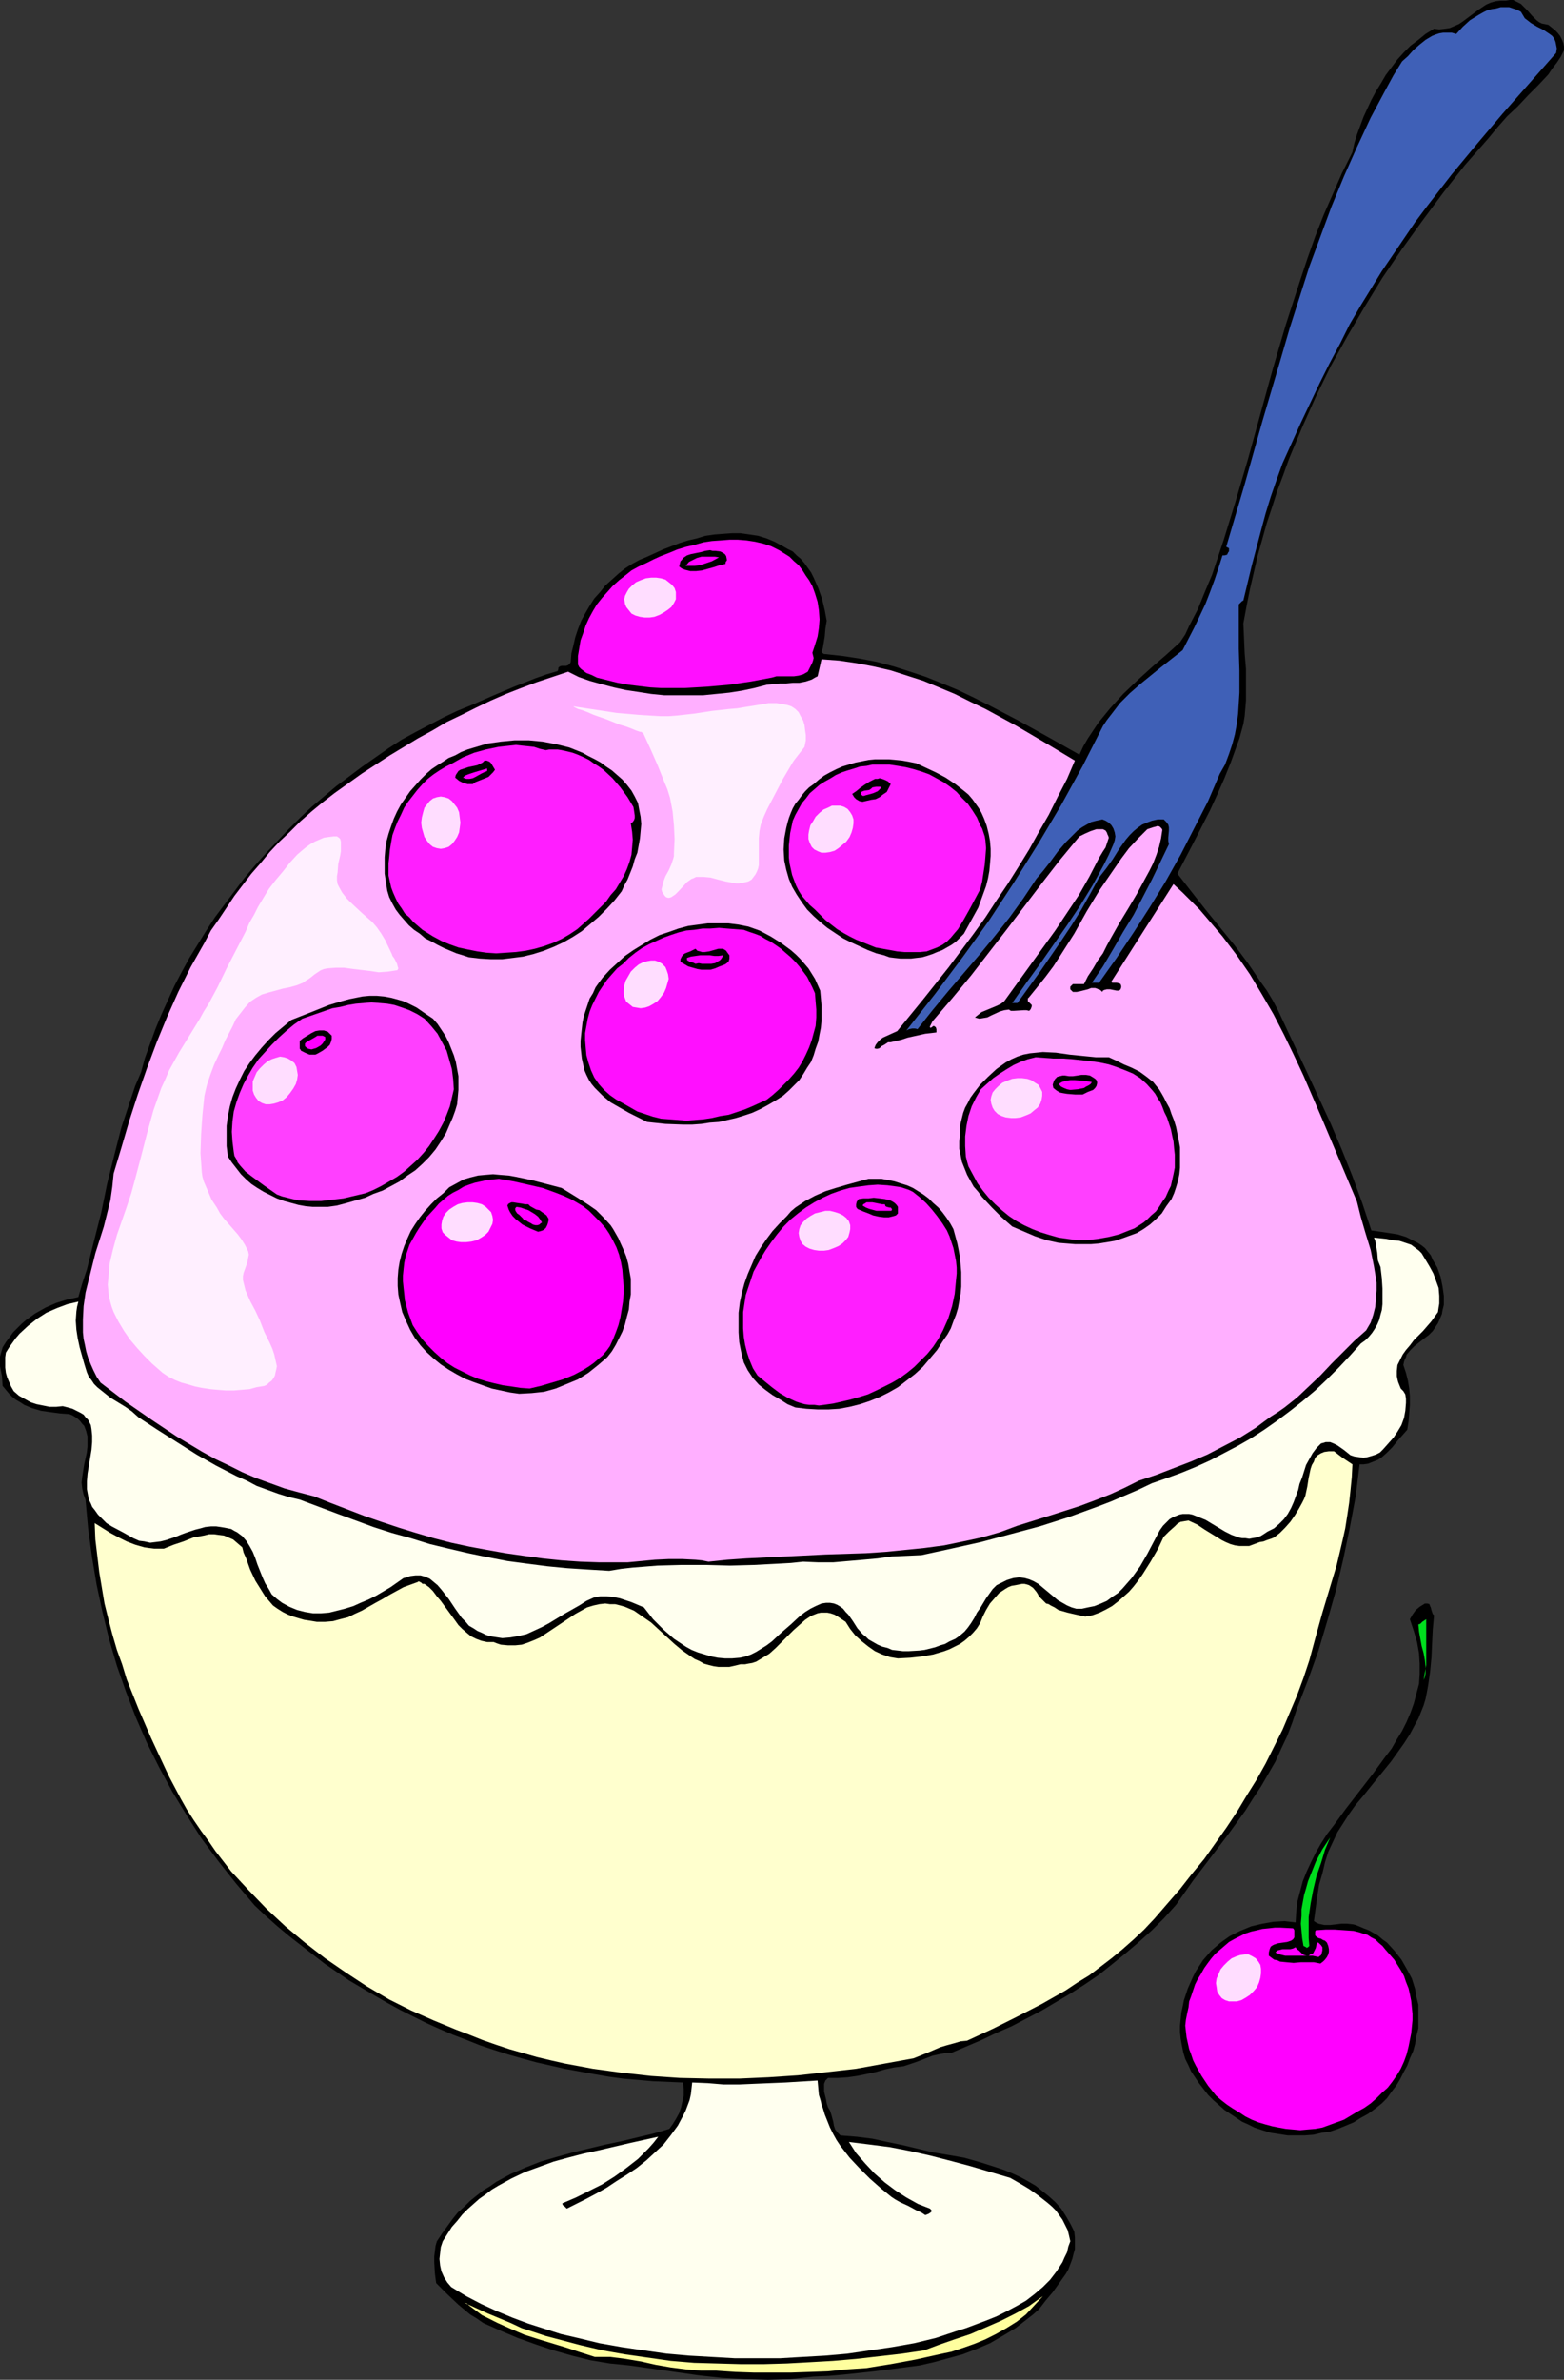 <?xml version="1.0" encoding="UTF-8" standalone="no"?>
<svg
   version="1.0"
   width="102.396mm"
   height="155.711mm"
   id="svg54"
   sodipodi:docname="Dessert 10.wmf"
   xmlns:inkscape="http://www.inkscape.org/namespaces/inkscape"
   xmlns:sodipodi="http://sodipodi.sourceforge.net/DTD/sodipodi-0.dtd"
   xmlns="http://www.w3.org/2000/svg"
   xmlns:svg="http://www.w3.org/2000/svg">
  <rect width="100%" height="100%" fill="#333333" stroke="none"/>
  <sodipodi:namedview
     id="namedview54"
     pagecolor="#ffffff"
     bordercolor="#000000"
     borderopacity="0.25"
     inkscape:showpageshadow="2"
     inkscape:pageopacity="0.0"
     inkscape:pagecheckerboard="0"
     inkscape:deskcolor="#d1d1d1"
     inkscape:document-units="mm" />
  <defs
     id="defs1">
    <pattern
       id="WMFhbasepattern"
       patternUnits="userSpaceOnUse"
       width="6"
       height="6"
       x="0"
       y="0" />
  </defs>
  <path
     style="fill:#000000;fill-opacity:1;fill-rule:evenodd;stroke:none"
     d="m 383.129,6.14 1.616,1.293 0.646,0.646 0.646,0.808 0.485,0.97 0.323,0.808 0.162,0.808 v 0.97 l -0.808,1.616 -0.97,1.454 -1.131,1.454 -0.97,1.454 -2.424,2.585 -2.585,2.585 -2.585,2.747 -2.585,2.424 -2.424,2.747 -2.262,2.747 -5.817,6.625 -5.332,6.787 -5.171,6.948 -5.009,6.948 -4.848,7.11 -4.363,7.11 -4.363,7.433 -4.04,7.272 -3.717,7.595 -3.393,7.595 -3.232,7.756 -1.454,4.04 -1.454,3.878 -1.293,4.04 -1.293,3.878 -1.131,4.04 -1.131,4.04 -0.97,4.201 -0.97,4.201 -0.808,4.04 -0.808,4.363 0.162,3.717 0.162,3.717 0.323,3.878 v 3.878 3.878 l -0.162,1.939 -0.162,1.939 -0.323,1.939 -0.485,1.778 -0.485,1.778 -0.646,1.778 -1.454,4.04 -1.616,4.04 -1.777,4.04 -1.777,3.878 -4.04,7.918 -4.04,7.756 3.393,4.363 3.555,4.525 7.11,8.726 3.393,4.525 3.07,4.525 1.616,2.262 1.454,2.424 1.293,2.424 1.131,2.424 5.979,12.766 5.979,12.927 2.747,6.464 2.585,6.464 2.424,6.625 2.262,6.787 2.262,0.323 2.101,0.323 2.101,0.323 2.101,0.646 1.939,0.97 0.97,0.485 0.97,0.646 0.808,0.646 0.646,0.808 0.808,0.97 0.485,1.131 1.131,1.939 0.808,2.262 0.485,2.424 0.323,2.262 v 1.131 1.131 l -0.323,1.293 -0.162,0.97 -0.485,1.131 -0.485,1.131 -0.646,0.97 -0.646,0.97 -0.97,0.97 -1.293,0.97 -2.262,1.778 -0.97,0.97 -0.97,1.131 -0.162,0.646 -0.323,0.646 -0.162,0.485 -0.162,0.808 0.646,1.939 0.485,1.939 0.323,1.939 0.162,1.939 v 2.101 l -0.162,1.939 -0.162,2.101 -0.323,2.101 -2.424,2.747 -1.293,1.616 -1.293,1.293 -1.454,1.293 -0.808,0.485 -0.808,0.323 -0.808,0.323 -0.808,0.323 -1.131,0.162 h -0.97 l -0.97,7.918 -1.454,7.756 -1.616,7.756 -1.777,7.595 -2.101,7.433 -2.262,7.595 -2.585,7.272 -2.747,7.11 -1.131,3.393 -1.293,3.393 -1.454,3.07 -1.454,3.232 -1.777,3.07 -1.777,3.07 -1.939,2.909 -1.939,3.07 -4.201,5.817 -8.726,11.473 -4.201,5.979 -2.909,3.232 -3.07,3.07 -3.232,2.909 -3.232,2.747 -3.393,2.747 -3.232,2.585 -3.555,2.424 -3.555,2.262 -3.555,2.101 -3.555,2.101 -3.717,1.939 -3.717,1.939 -3.717,1.616 -3.717,1.778 -7.595,3.232 h -1.454 l -1.616,0.323 -1.454,0.323 -2.909,1.131 -1.293,0.485 -1.454,0.485 -1.454,0.485 -2.424,0.323 -2.262,0.485 -2.262,0.646 -2.262,0.485 -2.424,0.485 -2.262,0.323 -2.424,0.162 h -2.424 l -0.323,0.323 -0.323,0.323 -0.323,0.808 v 0.97 0.97 l 0.485,1.939 0.162,0.97 0.323,0.97 0.485,0.808 0.323,0.97 0.485,1.778 0.162,0.97 0.323,0.97 0.646,0.808 0.646,0.646 4.04,0.323 3.878,0.485 3.717,0.808 3.878,0.808 7.433,1.778 3.878,0.646 3.717,0.646 4.04,1.131 4.04,1.293 1.939,0.646 1.939,0.808 2.101,0.97 1.777,0.97 1.939,1.131 1.616,1.293 1.616,1.293 1.616,1.454 1.454,1.616 1.131,1.778 1.131,1.939 0.97,1.939 0.162,1.454 v 1.454 1.454 l -0.323,1.131 -0.323,1.293 -0.485,1.293 -0.485,1.293 -0.646,1.131 -1.616,2.262 -1.616,2.262 -1.777,2.101 -1.616,2.101 -1.454,1.293 -1.454,1.131 -2.909,2.262 -3.232,1.939 -3.07,1.778 -3.393,1.454 -3.393,1.293 -3.555,0.97 -3.555,0.97 -3.555,0.808 -3.717,0.485 -3.717,0.485 -3.717,0.485 -7.595,0.808 -3.717,0.323 -3.717,0.162 -2.909,0.323 -2.747,0.323 -5.656,0.162 -5.817,-0.162 -5.656,-0.323 -5.817,-0.646 -5.656,-0.808 -11.311,-1.616 -4.848,-0.485 -4.848,-0.808 -4.524,-1.131 -4.525,-1.293 -4.363,-1.454 -4.525,-1.616 -4.201,-1.778 -4.363,-1.939 -1.616,-1.131 -1.616,-0.97 -2.909,-2.424 -2.747,-2.585 -2.747,-2.747 -0.162,-1.131 -0.162,-1.293 -0.162,-2.747 v -1.454 l 0.162,-1.293 0.162,-1.293 0.323,-1.131 1.293,-1.939 1.293,-1.778 1.293,-1.778 1.293,-1.616 1.616,-1.454 1.454,-1.454 1.616,-1.293 1.616,-1.293 1.616,-0.97 1.616,-1.131 3.555,-1.939 3.717,-1.616 3.717,-1.454 3.878,-1.131 4.04,-1.131 8.079,-1.939 3.878,-0.808 4.04,-0.97 4.04,-0.97 3.878,-1.131 0.808,-1.131 0.808,-1.293 0.808,-1.454 0.485,-1.454 0.323,-1.454 0.323,-1.454 v -1.616 l -0.162,-1.616 -3.717,-0.162 -3.717,-0.162 -7.433,-0.646 -3.555,-0.485 -3.717,-0.646 -3.555,-0.646 -3.555,-0.646 -3.555,-0.808 -3.555,-0.808 -3.555,-0.97 -3.393,-0.97 -3.555,-1.131 -3.393,-1.131 -3.232,-1.293 -3.393,-1.293 -3.393,-1.454 -3.232,-1.454 -3.232,-1.616 -3.232,-1.616 -3.232,-1.778 -3.07,-1.778 -6.302,-3.717 -3.07,-2.101 -3.07,-2.101 -2.909,-2.262 -2.909,-2.262 -2.909,-2.262 -2.909,-2.424 -2.909,-2.585 -2.747,-2.585 -4.525,-5.333 -4.363,-5.494 -4.201,-5.656 -3.717,-5.817 -3.555,-5.817 -3.232,-5.979 -3.07,-6.14 -2.747,-6.302 -2.424,-6.302 -2.262,-6.464 -1.939,-6.625 -1.616,-6.625 -1.454,-6.787 -1.131,-6.787 -0.97,-7.11 -0.646,-7.11 -0.485,-1.293 -0.323,-1.454 -0.162,-1.454 0.162,-1.454 0.485,-3.07 0.646,-2.909 0.162,-1.454 v -1.454 -1.131 l -0.323,-1.293 -0.485,-1.293 -0.485,-0.485 -0.485,-0.646 -0.485,-0.485 -0.646,-0.485 -0.808,-0.485 -0.808,-0.323 -2.262,-0.162 -2.424,-0.323 -2.262,-0.323 L 7.918,348.229 5.979,347.421 5.009,346.775 3.878,346.128 3.07,345.482 2.262,344.674 1.454,343.704 0.646,342.735 0.485,340.311 0,337.887 v -1.293 -1.131 l 0.323,-1.131 0.323,-1.131 0.808,-1.293 0.97,-1.293 0.808,-1.131 1.131,-1.131 0.97,-0.97 1.131,-0.97 1.131,-0.808 1.131,-0.808 2.585,-1.454 2.585,-1.131 2.585,-0.808 2.909,-0.646 0.97,-3.393 1.131,-3.393 1.777,-7.11 1.777,-6.948 1.454,-7.11 1.777,-7.11 1.777,-6.948 1.131,-3.393 1.131,-3.393 1.131,-3.393 1.454,-3.393 0.97,-3.555 1.293,-3.555 1.293,-3.555 1.454,-3.555 1.616,-3.555 1.616,-3.555 1.777,-3.393 1.939,-3.555 2.101,-3.393 2.101,-3.393 2.101,-3.232 2.424,-3.232 2.424,-3.232 2.424,-3.232 2.585,-3.07 2.747,-3.07 2.747,-2.909 2.747,-2.909 2.909,-2.909 2.909,-2.747 3.07,-2.585 3.07,-2.585 3.232,-2.424 3.232,-2.424 3.232,-2.262 3.232,-2.262 3.232,-2.101 3.555,-1.939 3.393,-1.778 3.393,-1.778 3.393,-1.616 3.555,-1.454 5.171,-2.262 5.332,-2.262 5.332,-2.101 2.747,-0.97 2.747,-0.808 0.162,-0.485 v -0.323 l 0.323,-0.323 0.485,-0.162 h 0.646 0.485 l 0.485,-0.162 0.323,-0.323 0.162,-0.162 0.162,-0.323 0.162,-2.101 0.485,-1.939 0.485,-2.101 0.646,-1.939 0.808,-2.101 0.97,-1.778 1.131,-1.939 1.131,-1.778 1.454,-1.616 1.293,-1.616 1.616,-1.454 1.616,-1.454 1.616,-1.293 1.777,-1.131 1.777,-0.97 1.939,-0.808 3.878,-1.778 4.201,-1.616 2.101,-0.646 2.101,-0.485 2.101,-0.646 2.262,-0.323 2.101,-0.162 2.262,-0.162 h 2.101 l 2.262,0.323 2.101,0.323 2.101,0.646 1.939,0.808 2.101,1.131 1.131,0.646 1.293,0.646 0.97,0.97 0.97,0.808 0.97,1.131 0.808,1.131 0.808,1.131 0.646,1.293 1.131,2.585 0.97,2.747 0.646,2.747 0.485,2.585 -0.323,1.939 -0.162,1.939 -0.323,1.939 -0.162,0.97 -0.323,0.808 0.162,0.323 0.485,0.323 h 0.323 l 4.363,0.485 4.201,0.646 4.201,0.808 4.201,1.131 4.04,1.293 3.878,1.293 4.04,1.616 3.878,1.616 3.717,1.778 3.878,1.939 7.433,3.878 7.595,4.201 7.433,4.201 0.97,-2.101 1.131,-1.939 1.293,-1.939 1.293,-1.939 1.454,-1.778 1.454,-1.778 3.232,-3.555 3.555,-3.393 3.555,-3.232 3.555,-3.07 3.393,-3.07 1.293,-1.939 0.97,-2.101 2.101,-4.04 1.777,-4.363 1.777,-4.201 1.454,-4.363 1.454,-4.363 2.747,-8.888 3.232,-10.988 3.07,-11.15 3.07,-11.15 3.232,-10.988 3.555,-10.988 1.777,-5.333 1.939,-5.494 2.101,-5.333 2.262,-5.171 2.262,-5.171 2.585,-5.171 0.485,-2.262 0.646,-2.101 1.616,-4.363 0.97,-2.101 0.97,-2.101 1.131,-2.101 1.293,-2.101 1.131,-1.939 1.454,-1.939 1.454,-1.939 1.616,-1.778 1.616,-1.616 1.939,-1.454 1.777,-1.454 2.101,-1.293 1.293,0.162 1.454,-0.162 1.131,-0.162 1.131,-0.485 1.131,-0.485 0.97,-0.646 1.939,-1.454 1.939,-1.454 0.97,-0.646 0.97,-0.646 1.131,-0.485 1.131,-0.323 1.293,-0.162 h 1.293 L 373.595,0 h 0.808 l 0.646,0.323 0.646,0.323 0.646,0.323 0.485,0.485 1.131,1.131 1.131,1.293 1.131,1.131 0.646,0.485 0.646,0.323 0.808,0.162 z"
     id="path1" />
  <path
     style="fill:#3f60b7;fill-opacity:1;fill-rule:evenodd;stroke:none"
     d="m 376.342,2.909 0.485,0.808 0.485,0.808 0.646,0.485 0.808,0.646 1.616,0.97 1.616,0.808 1.454,0.97 0.646,0.485 0.485,0.646 0.323,0.808 0.162,0.808 0.162,0.808 -0.162,1.131 -13.25,15.028 -6.302,7.433 -6.302,7.595 -6.14,7.918 -2.909,3.878 -2.747,4.04 -2.747,4.04 -2.747,4.04 -2.585,4.201 -2.585,4.201 -2.747,4.686 -2.424,4.848 -2.585,4.848 -2.424,4.848 -4.686,9.857 -4.525,10.019 -1.454,4.04 -1.454,4.201 -1.293,4.201 -1.131,4.201 -2.262,8.564 -2.101,8.726 -0.323,0.162 -0.162,0.162 -0.323,0.323 -0.323,0.323 v 5.494 5.494 l 0.162,5.333 v 5.494 l -0.162,2.585 -0.162,2.585 -0.323,2.585 -0.485,2.585 -0.646,2.424 -0.808,2.424 -0.97,2.585 -1.293,2.262 -2.909,6.787 -3.393,6.625 -3.393,6.625 -3.717,6.625 -3.878,6.302 -4.04,6.302 -4.201,6.302 -4.363,6.14 h -1.777 l 2.747,-4.04 2.585,-4.363 2.424,-4.201 2.585,-4.201 2.262,-4.363 2.262,-4.363 2.101,-4.363 2.101,-4.363 -0.162,-0.808 v -0.808 l 0.162,-1.778 v -0.808 l -0.162,-0.646 -0.485,-0.646 -0.323,-0.323 -0.323,-0.323 h -1.454 l -1.454,0.323 -1.293,0.485 -1.131,0.485 -1.131,0.808 -0.97,0.808 -0.97,0.97 -0.97,1.131 -1.616,2.262 -1.616,2.585 -1.616,2.262 -1.777,2.262 -2.101,3.878 -2.262,4.04 -2.424,3.878 -2.585,3.878 -5.332,7.756 -5.494,7.595 h -1.293 l 3.393,-4.848 3.393,-4.686 6.787,-9.695 3.232,-4.848 3.07,-5.009 2.747,-5.009 1.293,-2.585 1.131,-2.585 0.323,-0.97 0.162,-0.97 -0.162,-0.97 -0.323,-0.97 -0.485,-0.808 -0.646,-0.646 -0.808,-0.485 -0.808,-0.323 -1.454,0.323 -1.293,0.323 -1.131,0.646 -1.131,0.646 -1.131,0.808 -0.97,0.97 -1.939,1.939 -1.939,2.262 -1.777,2.424 -1.777,2.262 -1.777,2.101 -3.232,4.848 -3.393,4.686 -3.717,4.686 -3.717,4.525 -7.756,9.049 -3.878,4.686 -3.717,4.686 -0.646,-0.162 h -0.646 l -0.808,0.162 -0.646,0.323 3.555,-4.525 3.555,-4.525 3.393,-4.525 3.393,-4.525 3.393,-4.686 3.232,-4.525 3.07,-4.686 3.07,-4.686 5.979,-9.534 5.656,-9.534 5.332,-9.695 5.009,-9.857 0.97,-1.454 1.131,-1.454 2.101,-2.747 2.424,-2.424 2.585,-2.262 2.585,-2.101 2.585,-2.101 5.332,-4.201 2.909,-5.656 2.747,-5.817 1.131,-2.909 1.131,-3.07 0.97,-2.909 0.97,-3.07 h 0.485 l 0.646,-0.162 0.323,-0.646 0.162,-0.162 v -0.323 -0.323 -0.162 l -0.646,-0.323 v 0 -0.162 l 4.525,-15.351 4.363,-15.513 4.525,-15.351 2.262,-7.756 2.424,-7.595 2.424,-7.595 2.747,-7.433 2.747,-7.433 3.07,-7.433 3.232,-7.272 3.393,-7.272 3.717,-6.948 1.939,-3.555 2.101,-3.393 1.454,-1.293 1.293,-1.454 1.454,-1.293 1.616,-1.293 1.616,-0.97 0.808,-0.323 0.97,-0.323 0.97,-0.162 h 0.97 1.131 l 1.131,0.323 1.616,-1.778 1.777,-1.616 2.101,-1.293 1.131,-0.646 0.97,-0.485 1.131,-0.323 1.131,-0.162 1.131,-0.323 h 0.97 1.131 l 0.97,0.323 0.97,0.323 z"
     id="path2" />
  <path
     style="fill:#ff0fff;fill-opacity:1;fill-rule:evenodd;stroke:none"
     d="m 201.017,144.947 0.646,1.778 0.646,2.101 0.323,2.101 0.162,2.262 -0.162,2.101 -0.323,2.101 -0.646,2.101 -0.646,1.939 0.162,0.646 0.162,0.646 -0.162,0.646 -0.162,0.485 -0.646,1.293 -0.485,0.97 -1.131,0.646 -1.131,0.323 -1.131,0.162 h -0.97 -1.131 -1.131 -1.131 l -1.131,0.323 -5.171,0.97 -5.494,0.808 -5.494,0.485 -5.494,0.323 h -2.747 -2.909 l -2.747,-0.162 -2.747,-0.323 -2.585,-0.323 -2.747,-0.485 -2.585,-0.646 -2.585,-0.646 -1.293,-0.646 -1.293,-0.485 -0.646,-0.485 -0.646,-0.485 -0.485,-0.485 -0.323,-0.646 v -2.101 l 0.323,-1.939 0.323,-1.939 0.646,-1.778 0.646,-1.939 0.808,-1.778 0.97,-1.778 0.97,-1.616 1.293,-1.616 1.293,-1.454 1.293,-1.454 1.616,-1.454 1.454,-1.131 1.616,-1.293 1.777,-0.97 1.777,-0.808 1.939,-0.97 1.777,-0.808 2.101,-0.808 1.939,-0.808 2.101,-0.646 2.101,-0.485 2.262,-0.646 2.101,-0.323 2.262,-0.162 2.101,-0.162 h 2.101 l 2.101,0.162 2.101,0.323 2.101,0.485 1.939,0.646 1.939,0.97 1.293,0.808 1.293,0.808 1.131,1.131 1.131,0.97 0.97,1.293 0.808,1.293 0.808,1.131 z"
     id="path3" />
  <path
     style="fill:#000000;fill-opacity:1;fill-rule:evenodd;stroke:none"
     d="m 179.849,138.322 v 0.323 l -0.162,0.162 -0.162,0.323 v 0.323 l -1.454,0.323 -1.454,0.485 -2.909,0.808 -1.454,0.162 h -1.454 l -0.646,-0.162 -0.646,-0.162 -0.808,-0.323 -0.646,-0.485 0.162,-0.646 0.162,-0.646 0.323,-0.323 0.323,-0.485 0.97,-0.646 0.97,-0.323 2.424,-0.485 1.131,-0.323 1.131,-0.162 0.646,0.162 h 0.646 l 1.293,0.162 0.646,0.323 0.485,0.323 0.323,0.485 z"
     id="path4" />
  <path
     style="fill:#ff00ff;fill-opacity:1;fill-rule:evenodd;stroke:none"
     d="m 177.91,137.837 -1.777,0.97 -1.939,0.646 -1.131,0.323 -1.131,0.162 h -0.97 -1.293 l 0.808,-0.97 0.97,-0.485 0.97,-0.485 1.131,-0.323 h 1.131 1.131 1.131 z"
     id="path5" />
  <path
     style="fill:#ffafff;fill-opacity:1;fill-rule:evenodd;stroke:none"
     d="m 265.976,188.092 -1.939,4.525 -2.262,4.363 -2.262,4.525 -2.424,4.201 -2.424,4.363 -2.585,4.201 -2.747,4.363 -2.747,4.04 -2.747,4.201 -2.909,4.04 -6.14,8.241 -6.302,7.918 -6.464,7.918 -1.777,0.808 -1.777,0.808 -0.646,0.485 -0.646,0.646 -0.485,0.646 -0.323,0.808 0.323,0.162 h 0.485 l 0.485,-0.162 0.485,-0.485 0.646,-0.323 0.485,-0.323 0.485,-0.323 h 0.646 l 2.747,-0.646 1.454,-0.485 1.454,-0.323 2.909,-0.646 1.454,-0.162 1.293,-0.162 v -0.485 -0.323 l -0.162,-0.485 -0.485,-0.323 -0.323,0.162 -0.162,0.162 -0.323,0.162 -0.162,-0.162 v -0.162 l 0.323,-0.646 0.323,-0.646 4.848,-5.656 4.686,-5.656 8.887,-11.473 8.726,-11.473 4.524,-5.817 4.686,-5.656 1.293,-0.646 1.454,-0.646 1.454,-0.485 h 1.616 l 0.646,0.323 0.323,0.485 0.162,0.485 0.162,0.323 0.162,0.485 -0.162,0.485 -0.323,0.97 -0.323,0.97 -0.646,0.97 -0.485,0.808 -0.485,0.808 -2.424,4.686 -2.585,4.525 -2.909,4.363 -2.909,4.363 -6.302,8.726 -6.302,8.726 -0.808,0.646 -0.97,0.485 -1.939,0.808 -1.939,0.808 -0.808,0.646 -0.808,0.646 0.485,0.162 0.646,0.162 0.97,-0.162 0.97,-0.162 0.97,-0.485 2.101,-0.97 1.131,-0.323 1.131,-0.162 0.485,0.323 h 0.646 l 2.585,-0.162 h 0.646 l 0.646,0.162 0.323,-0.323 0.162,-0.323 0.162,-0.485 v -0.323 l -0.485,-0.485 -0.485,-0.485 v -0.162 -0.323 -0.162 l 0.323,-0.323 2.101,-2.585 1.939,-2.424 1.939,-2.585 1.777,-2.747 3.393,-5.333 3.07,-5.494 3.232,-5.333 1.777,-2.585 1.777,-2.585 1.777,-2.585 1.939,-2.585 2.262,-2.424 2.262,-2.262 0.485,-0.162 0.485,-0.162 0.485,-0.162 0.646,-0.162 0.485,-0.162 0.485,0.162 0.323,0.323 0.162,0.162 0.162,0.323 -0.323,2.101 -0.485,2.101 -0.646,1.939 -0.808,2.101 -0.97,1.939 -0.97,1.778 -2.101,3.878 -2.101,3.555 -2.262,3.717 -2.101,3.717 -0.97,1.778 -0.97,1.939 -1.293,1.778 -1.131,1.939 -1.293,1.939 -0.97,1.939 h -0.97 -0.485 -0.808 -0.485 l -0.323,0.323 -0.323,0.323 v 0.485 0.162 l 0.646,0.646 h 0.97 l 0.808,-0.162 1.939,-0.485 0.808,-0.323 h 0.97 l 0.485,0.162 0.323,0.162 0.485,0.162 0.485,0.485 0.162,-0.323 0.323,-0.162 0.646,-0.162 h 0.808 l 0.808,0.162 0.808,0.162 h 0.485 l 0.323,-0.162 0.162,-0.162 0.162,-0.485 V 243.841 l -0.162,-0.485 -0.323,-0.162 -0.646,-0.162 h -0.808 -0.323 l -0.162,-0.323 15.351,-24.077 2.262,2.101 2.101,2.101 2.101,2.101 1.939,2.262 3.717,4.363 3.555,4.686 3.232,4.686 2.909,4.848 2.909,5.009 2.585,5.009 2.424,5.009 2.424,5.171 4.524,10.503 4.363,10.342 4.363,10.342 0.485,1.939 0.485,1.939 1.131,3.878 1.293,4.201 0.808,4.04 0.323,1.939 0.323,2.101 v 1.939 l -0.162,1.939 -0.162,2.101 -0.485,1.939 -0.646,1.939 -1.131,1.939 -2.909,2.585 -2.747,2.747 -2.909,2.909 -2.747,2.909 -2.909,2.747 -2.909,2.747 -3.07,2.424 -1.616,1.131 -1.777,1.131 -1.777,1.293 -1.939,1.454 -3.878,2.424 -4.04,2.101 -4.04,2.101 -4.201,1.778 -4.201,1.616 -4.201,1.616 -4.363,1.454 -3.555,1.778 -3.555,1.616 -3.717,1.454 -3.878,1.454 -7.595,2.424 -7.756,2.424 -4.363,1.616 -4.524,1.293 -4.525,0.97 -4.686,0.97 -4.848,0.646 -4.848,0.485 -4.848,0.485 -4.848,0.323 -10.019,0.323 -9.695,0.485 -9.857,0.485 -4.686,0.323 -4.686,0.485 -1.616,-0.323 -1.616,-0.162 -3.232,-0.162 h -3.393 l -3.393,0.162 -3.393,0.323 -3.393,0.323 h -3.555 -3.393 l -4.686,-0.162 -4.686,-0.323 -4.686,-0.485 -4.686,-0.646 -4.525,-0.646 -4.524,-0.808 -4.363,-0.808 -4.524,-0.97 -4.363,-1.131 -4.363,-1.293 -4.201,-1.293 -4.363,-1.454 -4.201,-1.454 -4.201,-1.616 -4.201,-1.616 -4.04,-1.616 -3.717,-0.97 -3.555,-0.97 -3.555,-1.293 -3.555,-1.293 -3.393,-1.454 -3.232,-1.616 -3.393,-1.616 -3.232,-1.778 -3.232,-1.939 -3.232,-1.939 -6.302,-4.201 -6.302,-4.363 -6.14,-4.686 -0.97,-1.454 -0.808,-1.616 -0.646,-1.454 -0.646,-1.616 -0.485,-1.616 -0.323,-1.616 -0.323,-1.454 -0.162,-1.616 v -3.232 l 0.162,-3.232 0.485,-3.393 0.808,-3.232 0.808,-3.232 0.808,-3.232 2.101,-6.625 0.808,-3.232 0.808,-3.232 0.485,-3.393 0.323,-3.232 1.939,-6.464 1.939,-6.625 2.101,-6.464 2.262,-6.464 2.424,-6.464 2.585,-6.302 2.747,-6.14 3.07,-6.14 3.393,-5.979 1.616,-3.07 1.939,-2.747 1.939,-2.909 1.939,-2.909 2.101,-2.747 2.101,-2.747 2.262,-2.585 2.262,-2.747 2.424,-2.585 2.585,-2.424 2.585,-2.585 2.747,-2.424 2.747,-2.262 2.909,-2.262 6.787,-4.848 6.948,-4.525 6.948,-4.201 3.555,-1.939 3.555,-2.101 3.717,-1.778 3.555,-1.778 3.717,-1.778 3.717,-1.616 3.717,-1.454 3.878,-1.454 3.878,-1.293 3.878,-1.293 2.585,1.293 2.747,0.97 2.909,0.808 3.07,0.808 2.909,0.646 3.232,0.485 3.07,0.485 3.232,0.323 h 3.232 3.232 3.232 l 3.232,-0.323 3.232,-0.323 3.07,-0.485 3.07,-0.646 3.07,-0.808 1.616,-0.162 1.616,-0.162 h 1.616 l 1.616,-0.162 h 1.616 l 1.616,-0.323 1.454,-0.485 0.808,-0.485 0.646,-0.323 0.97,-4.201 4.363,0.323 4.363,0.646 4.201,0.808 4.201,0.97 4.04,1.293 4.04,1.293 3.878,1.616 3.878,1.616 3.878,1.939 3.717,1.778 7.433,4.04 7.433,4.363 z"
     id="path6" />
  <path
     style="fill:#000000;fill-opacity:1;fill-rule:evenodd;stroke:none"
     d="m 155.126,194.071 1.131,1.454 0.808,1.454 0.808,1.616 0.323,1.778 0.323,1.616 0.162,1.778 -0.162,1.778 -0.162,1.778 -0.323,1.778 -0.323,1.778 -0.646,1.616 -0.485,1.778 -1.293,3.232 -0.808,1.454 -0.646,1.454 -1.777,2.262 -1.939,2.101 -1.939,1.939 -2.101,1.778 -2.101,1.778 -2.262,1.454 -2.262,1.293 -2.424,1.131 -2.424,0.97 -2.585,0.808 -2.585,0.646 -2.585,0.323 -2.585,0.323 h -2.747 l -2.747,-0.162 -2.747,-0.323 -1.454,-0.485 -1.616,-0.485 -3.07,-1.293 -1.616,-0.808 -1.454,-0.808 -1.616,-0.808 -1.293,-1.131 -1.454,-0.97 -1.293,-1.131 -1.131,-1.293 -1.131,-1.293 -0.97,-1.293 -0.808,-1.454 -0.808,-1.616 -0.485,-1.616 -0.323,-2.101 -0.323,-2.101 v -2.101 -1.939 l 0.162,-1.939 0.323,-2.101 0.485,-1.778 0.646,-1.939 0.646,-1.778 0.808,-1.778 0.97,-1.778 1.131,-1.616 1.131,-1.616 1.293,-1.454 1.293,-1.454 1.454,-1.454 1.293,-1.131 1.454,-0.97 1.293,-0.808 1.454,-0.97 1.616,-0.646 1.454,-0.808 1.616,-0.646 1.616,-0.485 3.232,-0.97 3.393,-0.485 3.393,-0.323 h 3.555 l 3.393,0.323 3.393,0.646 3.232,0.808 1.616,0.646 1.616,0.646 1.454,0.808 1.616,0.808 1.454,0.808 1.293,0.97 1.454,0.97 1.293,1.131 1.293,1.131 z"
     id="path7" />
  <path
     style="fill:#ff1eff;fill-opacity:1;fill-rule:evenodd;stroke:none"
     d="m 138.967,185.507 1.454,0.323 1.293,0.323 1.293,0.485 1.454,0.646 1.293,0.646 1.131,0.808 1.293,0.808 1.131,0.808 2.262,2.101 1.939,2.262 1.777,2.424 1.454,2.424 0.162,0.97 0.162,1.131 v 0.646 l -0.162,0.485 -0.323,0.485 -0.485,0.323 0.323,2.101 0.162,1.939 -0.162,1.939 -0.162,1.778 -0.485,1.778 -0.646,1.778 -0.808,1.778 -0.97,1.616 -0.97,1.616 -1.293,1.454 -1.131,1.616 -1.454,1.454 -2.747,2.747 -2.909,2.585 -1.939,1.293 -1.939,1.131 -2.101,0.97 -2.262,0.808 -2.262,0.646 -2.262,0.485 -2.424,0.323 -2.424,0.162 -2.424,0.162 -2.424,-0.162 -2.262,-0.323 -2.424,-0.485 -2.262,-0.485 -2.262,-0.808 -1.939,-0.808 -2.101,-1.131 -1.293,-0.808 -1.293,-0.808 -1.131,-0.97 -1.131,-0.97 -0.97,-1.131 -1.131,-0.97 -0.808,-1.293 -0.808,-1.131 -0.646,-1.293 -0.646,-1.454 -0.485,-1.293 -0.323,-1.454 -0.323,-1.454 v -1.454 -1.616 l 0.162,-1.454 0.162,-1.778 0.323,-1.939 0.323,-1.778 0.646,-1.778 0.646,-1.616 0.808,-1.616 0.808,-1.778 0.97,-1.454 1.131,-1.454 1.131,-1.454 1.293,-1.454 1.293,-1.293 1.454,-1.131 1.454,-0.97 1.616,-0.97 1.616,-0.808 2.585,-1.454 2.747,-1.131 2.909,-0.808 3.07,-0.646 2.909,-0.323 1.454,-0.162 1.454,0.162 1.616,0.162 1.454,0.162 1.454,0.485 1.454,0.323 0.808,-0.162 h 1.131 0.97 z"
     id="path8" />
  <path
     style="fill:#000000;fill-opacity:1;fill-rule:evenodd;stroke:none"
     d="m 243.515,202.474 0.646,1.778 0.485,1.939 0.323,1.778 0.162,1.939 v 1.778 l -0.162,1.939 -0.162,1.778 -0.323,1.778 -0.485,1.939 -0.646,1.778 -0.646,1.778 -0.646,1.778 -1.777,3.232 -1.777,3.232 -0.97,0.97 -0.97,0.97 -1.131,0.808 -1.131,0.646 -1.131,0.646 -1.293,0.485 -1.131,0.485 -1.454,0.485 -1.131,0.323 -1.454,0.162 -1.293,0.162 h -1.293 -1.293 l -1.454,-0.162 -1.293,-0.162 -1.293,-0.485 -1.939,-0.485 -2.101,-0.808 -2.101,-0.97 -2.101,-0.97 -1.939,-0.97 -1.939,-1.293 -1.939,-1.293 -1.777,-1.454 -1.616,-1.454 -1.616,-1.616 -1.293,-1.778 -1.293,-1.939 -1.131,-1.939 -0.808,-1.939 -0.646,-2.262 -0.485,-2.262 -0.162,-2.747 0.162,-2.747 0.485,-2.585 0.323,-1.293 0.323,-1.131 0.485,-1.293 0.485,-1.131 0.646,-1.131 0.808,-0.97 0.808,-1.131 0.808,-0.97 0.97,-0.97 1.131,-0.808 1.293,-1.131 1.293,-0.97 1.454,-0.808 1.616,-0.808 1.454,-0.646 1.616,-0.485 1.616,-0.485 1.616,-0.323 1.616,-0.323 1.616,-0.162 h 1.777 1.616 l 1.777,0.162 1.616,0.162 1.777,0.323 1.616,0.323 2.424,1.131 2.424,1.131 2.424,1.293 2.424,1.616 2.262,1.778 0.97,0.808 0.97,1.131 0.808,1.131 0.808,1.131 0.646,1.131 z"
     id="path9" />
  <path
     style="fill:#000000;fill-opacity:1;fill-rule:evenodd;stroke:none"
     d="m 122.485,190.354 -0.485,0.646 -0.646,0.646 -0.485,0.485 -0.808,0.323 -0.808,0.323 -0.808,0.323 -0.808,0.323 -0.646,0.485 h -1.293 l -1.131,-0.323 -0.97,-0.485 -0.97,-0.808 0.162,-0.646 0.323,-0.485 0.323,-0.485 0.485,-0.323 0.97,-0.323 0.97,-0.323 2.262,-0.485 0.97,-0.485 0.323,-0.162 0.485,-0.485 h 0.485 l 0.485,0.162 0.323,0.162 0.323,0.323 0.485,0.808 z"
     id="path10" />
  <path
     style="fill:#ff1eff;fill-opacity:1;fill-rule:evenodd;stroke:none"
     d="m 242.546,204.09 0.485,0.808 0.323,0.97 0.323,0.97 0.162,0.97 0.162,1.939 -0.162,2.101 -0.162,1.939 -0.646,4.201 -0.485,1.939 -1.293,2.424 -1.293,2.424 -1.454,2.585 -1.454,2.424 -0.97,1.131 -0.808,0.97 -0.97,0.97 -1.131,0.808 -1.293,0.646 -1.293,0.485 -1.293,0.485 -1.616,0.162 h -1.939 -1.939 l -1.777,-0.162 -1.777,-0.323 -1.777,-0.323 -1.777,-0.323 -1.616,-0.646 -1.616,-0.646 -1.616,-0.646 -1.616,-0.808 -1.454,-0.808 -1.616,-0.97 -2.909,-2.262 -1.293,-1.293 -1.293,-1.293 -1.293,-1.131 -0.97,-1.131 -0.97,-1.131 -0.808,-1.293 -0.646,-1.293 -0.485,-1.293 -0.485,-1.293 -0.323,-1.454 -0.323,-1.454 -0.162,-1.454 v -1.454 -1.454 l 0.323,-3.07 0.646,-3.07 0.646,-1.454 0.808,-1.454 0.808,-1.454 0.97,-1.131 0.97,-1.293 1.131,-0.97 1.293,-1.131 1.293,-0.808 1.454,-0.808 1.293,-0.808 1.454,-0.646 1.454,-0.485 1.616,-0.485 1.454,-0.485 1.616,-0.162 1.454,-0.323 h 2.101 2.101 l 2.101,0.323 1.939,0.323 1.939,0.485 2.101,0.646 1.777,0.646 1.777,0.97 1.777,0.97 1.616,1.131 1.616,1.293 1.293,1.454 1.454,1.454 1.131,1.616 1.131,1.778 z"
     id="path11" />
  <path
     style="fill:#ff00ff;fill-opacity:1;fill-rule:evenodd;stroke:none"
     d="m 120.546,190.678 -0.808,0.323 -0.646,0.323 -1.454,0.808 -0.646,0.323 -0.808,0.162 h -0.808 l -0.808,-0.323 0.485,-0.485 0.808,-0.323 1.454,-0.485 1.616,-0.485 1.616,-0.485 z"
     id="path12" />
  <path
     style="fill:#000000;fill-opacity:1;fill-rule:evenodd;stroke:none"
     d="m 220.408,193.909 -0.485,0.97 -0.485,0.97 -0.97,0.646 -0.808,0.646 -0.97,0.485 -1.131,0.162 -2.101,0.485 -0.808,-0.162 -0.808,-0.485 -0.485,-0.485 -0.485,-0.808 0.97,-0.646 0.97,-0.808 1.131,-0.808 1.293,-0.808 1.293,-0.646 h 0.646 l 0.485,-0.162 0.646,0.162 0.808,0.323 0.646,0.323 z"
     id="path13" />
  <path
     style="fill:#ff00ff;fill-opacity:1;fill-rule:evenodd;stroke:none"
     d="m 213.136,196.495 -0.162,-0.323 0.162,-0.323 0.323,-0.162 0.485,-0.162 1.131,-0.162 0.485,-0.323 0.323,-0.323 0.97,-0.162 h 0.646 0.323 l 0.162,0.162 v 0.162 l -0.162,0.162 -0.323,0.323 -0.323,0.323 -1.131,0.485 -1.131,0.323 -0.646,0.162 -0.485,0.162 h -0.323 z"
     id="path14" />
  <path
     style="fill:#000000;fill-opacity:1;fill-rule:evenodd;stroke:none"
     d="m 202.956,244.972 0.162,1.778 0.162,1.939 v 1.939 1.778 l -0.162,1.778 -0.323,1.616 -0.323,1.778 -0.646,1.778 -0.485,1.616 -0.646,1.616 -0.97,1.454 -0.97,1.616 -0.97,1.454 -1.293,1.293 -1.293,1.293 -1.454,1.293 -1.777,1.131 -1.939,1.131 -1.777,0.97 -2.101,0.97 -1.939,0.646 -2.101,0.646 -2.101,0.485 -2.101,0.485 -2.262,0.162 -2.101,0.323 -2.262,0.162 h -2.262 l -4.363,-0.162 -4.525,-0.485 -4.524,-2.262 -2.262,-1.293 -2.262,-1.293 -1.939,-1.616 -0.97,-0.97 -0.97,-0.97 -0.808,-0.97 -0.646,-0.97 -0.646,-1.293 -0.485,-1.131 -0.323,-1.454 -0.323,-1.454 -0.162,-1.454 -0.162,-1.454 v -1.454 l 0.162,-1.616 0.323,-2.909 0.323,-1.616 0.485,-1.454 0.485,-1.454 0.485,-1.454 0.808,-1.293 0.646,-1.454 0.808,-1.131 0.97,-1.293 1.777,-1.939 1.777,-1.616 1.939,-1.778 2.101,-1.454 2.101,-1.293 2.101,-1.293 2.262,-1.131 2.424,-0.808 2.262,-0.808 2.424,-0.646 2.424,-0.323 2.424,-0.323 h 2.585 2.424 l 2.585,0.323 2.424,0.485 2.747,0.97 2.747,1.454 2.585,1.616 2.424,1.778 1.293,1.131 0.97,0.97 1.131,1.293 0.97,1.131 0.808,1.293 0.808,1.293 0.646,1.454 z"
     id="path15" />
  <path
     style="fill:#ff0fff;fill-opacity:1;fill-rule:evenodd;stroke:none"
     d="m 201.664,245.619 0.162,2.101 0.162,1.939 v 1.939 l -0.162,2.101 -0.485,1.778 -0.485,1.778 -0.646,1.778 -0.808,1.778 -0.808,1.616 -0.97,1.616 -1.131,1.454 -1.293,1.454 -1.293,1.293 -1.293,1.293 -1.454,1.293 -1.454,1.131 -1.777,0.808 -1.777,0.808 -1.939,0.808 -1.939,0.646 -1.939,0.646 -2.101,0.323 -2.101,0.485 -2.101,0.323 -2.101,0.162 -2.101,0.162 -2.101,-0.162 -2.101,-0.162 -2.101,-0.162 -1.939,-0.485 -1.939,-0.646 -1.939,-0.646 -3.393,-1.939 -1.777,-0.97 -1.616,-1.131 -1.454,-1.293 -1.293,-1.454 -1.131,-1.616 -0.808,-1.778 -0.646,-1.939 -0.485,-1.778 -0.162,-1.778 -0.162,-1.939 v -1.778 l 0.323,-1.778 0.323,-1.778 0.485,-1.778 0.646,-1.616 0.808,-1.616 0.808,-1.616 0.97,-1.454 1.131,-1.616 1.131,-1.293 1.293,-1.454 1.454,-1.131 1.454,-1.454 1.616,-1.293 1.616,-1.131 1.777,-0.97 1.777,-0.808 1.777,-0.808 1.777,-0.646 1.939,-0.646 1.939,-0.485 1.939,-0.162 2.101,-0.323 h 1.939 l 2.101,-0.162 1.939,0.162 2.101,0.162 2.101,0.162 1.293,0.485 1.454,0.485 1.293,0.485 1.293,0.808 1.293,0.646 1.454,0.97 1.131,0.808 1.293,1.131 1.131,0.97 1.131,1.131 0.97,1.131 0.97,1.293 0.97,1.293 0.646,1.293 0.646,1.293 z"
     id="path16" />
  <path
     style="fill:#000000;fill-opacity:1;fill-rule:evenodd;stroke:none"
     d="m 180.495,236.246 v 0.485 0.323 l -0.162,0.646 -0.485,0.485 -0.485,0.323 -1.293,0.485 -1.131,0.485 -1.131,0.323 h -1.131 -1.131 l -0.97,-0.162 -1.131,-0.323 -1.131,-0.323 -1.939,-1.131 v -0.323 -0.323 l 0.323,-0.646 0.323,-0.485 0.485,-0.323 1.293,-0.485 0.646,-0.323 0.646,-0.323 0.485,0.485 0.646,0.162 0.485,0.162 h 0.646 l 1.131,-0.162 1.131,-0.323 1.131,-0.323 h 0.485 0.646 l 0.323,0.162 0.485,0.323 0.323,0.485 z"
     id="path17" />
  <path
     style="fill:#ff00ff;fill-opacity:1;fill-rule:evenodd;stroke:none"
     d="m 178.88,236.246 -0.162,0.485 -0.323,0.485 -0.323,0.323 -0.323,0.162 -0.808,0.485 -0.97,0.162 h -2.262 l -0.808,-0.162 -0.808,0.162 -0.646,-0.323 -0.808,-0.162 -0.162,-0.162 -0.323,-0.162 -0.162,-0.162 v -0.485 l 0.97,-0.323 1.131,-0.162 1.131,-0.162 h 2.424 l 1.131,0.162 h 0.97 z"
     id="path18" />
  <path
     style="fill:#000000;fill-opacity:1;fill-rule:evenodd;stroke:none"
     d="m 107.134,251.921 1.131,1.293 0.97,1.454 0.97,1.454 0.808,1.616 0.646,1.616 0.646,1.616 0.485,1.616 0.323,1.778 0.323,1.778 v 1.778 1.616 l -0.162,1.778 -0.162,1.778 -0.485,1.616 -0.646,1.778 -0.646,1.454 -0.97,2.262 -1.293,2.101 -1.293,1.939 -1.616,1.939 -1.616,1.616 -1.777,1.616 -1.939,1.293 -1.939,1.454 -2.101,1.131 -2.101,1.131 -2.262,0.808 -2.101,0.97 -2.262,0.646 -2.262,0.646 -2.424,0.646 -2.262,0.323 h -1.777 -1.939 l -1.777,-0.162 -1.777,-0.323 -1.777,-0.485 -1.777,-0.485 -1.777,-0.646 -1.616,-0.808 -1.616,-0.808 -1.616,-0.97 -1.454,-0.97 -1.293,-1.131 -1.293,-1.293 -1.131,-1.454 -1.131,-1.454 -0.97,-1.454 -0.323,-2.585 v -2.585 -2.424 l 0.323,-2.424 0.485,-2.424 0.646,-2.262 0.808,-2.101 0.97,-2.101 1.131,-2.262 1.293,-1.939 1.454,-1.939 1.616,-1.939 1.616,-1.778 1.777,-1.778 1.939,-1.616 1.939,-1.616 6.14,-2.424 3.232,-1.293 3.232,-0.97 1.777,-0.485 1.616,-0.323 1.616,-0.323 1.777,-0.162 h 1.777 l 1.777,0.162 1.777,0.323 1.777,0.485 1.131,0.323 1.131,0.485 2.262,1.131 2.101,1.454 z"
     id="path19" />
  <path
     style="fill:#ff3fff;fill-opacity:1;fill-rule:evenodd;stroke:none"
     d="m 105.033,251.921 1.777,1.939 1.454,1.778 1.131,2.101 1.131,2.101 0.646,2.262 0.646,2.262 0.323,2.585 0.162,2.424 -0.485,2.101 -0.485,2.101 -0.808,2.101 -0.808,1.939 -1.131,2.101 -1.131,1.778 -1.293,1.939 -1.293,1.616 -1.616,1.778 -1.616,1.454 -1.616,1.454 -1.777,1.293 -1.939,1.131 -1.939,1.131 -1.939,0.97 -1.939,0.808 -2.747,0.646 -2.747,0.646 -2.747,0.323 -2.747,0.323 h -2.909 l -2.747,-0.162 -1.454,-0.323 -1.293,-0.323 -1.293,-0.323 -1.293,-0.485 -1.616,-1.131 -1.616,-1.131 -3.07,-2.262 -1.454,-1.131 -1.293,-1.454 -0.646,-0.808 -0.323,-0.808 -0.485,-0.808 -0.162,-0.97 -0.323,-2.585 -0.162,-2.424 0.162,-2.585 0.323,-2.424 0.646,-2.262 0.808,-2.262 0.97,-2.262 1.131,-2.101 1.131,-1.939 1.454,-2.101 1.616,-1.778 1.616,-1.778 1.777,-1.778 1.777,-1.616 1.939,-1.616 2.101,-1.454 3.717,-1.293 3.717,-1.293 1.939,-0.323 1.939,-0.485 1.939,-0.323 1.939,-0.162 1.939,-0.162 1.939,0.162 1.939,0.162 1.777,0.323 1.939,0.646 1.777,0.646 1.939,0.97 z"
     id="path20" />
  <path
     style="fill:#000000;fill-opacity:1;fill-rule:evenodd;stroke:none"
     d="m 82.087,256.122 v 0.808 l -0.162,0.646 -0.323,0.808 -0.485,0.485 -1.293,0.97 -1.131,0.646 -0.646,0.323 h -0.485 -0.97 l -1.131,-0.485 -0.97,-0.485 -0.162,-0.323 -0.162,-0.162 v -0.646 -1.293 l 0.808,-0.646 2.101,-1.293 0.97,-0.485 0.97,-0.162 h 1.131 l 0.485,0.162 0.485,0.162 0.485,0.485 z"
     id="path21" />
  <path
     style="fill:#ff00ff;fill-opacity:1;fill-rule:evenodd;stroke:none"
     d="m 80.472,256.445 v 0.646 l -0.323,0.485 -0.323,0.485 -0.485,0.485 -1.131,0.646 -1.131,0.323 -0.808,-0.162 -0.485,-0.323 -0.323,-0.323 v -0.323 -0.323 l 0.323,-0.323 2.262,-1.293 0.485,-0.323 h 0.646 0.646 z"
     id="path22" />
  <path
     style="fill:#000000;fill-opacity:1;fill-rule:evenodd;stroke:none"
     d="m 287.952,271.311 0.646,1.293 0.808,1.454 0.485,1.454 0.646,1.616 0.485,1.616 0.323,1.616 0.323,1.616 0.323,1.778 v 1.616 1.616 1.778 l -0.162,1.616 -0.323,1.616 -0.485,1.616 -0.485,1.454 -0.646,1.454 -1.293,1.778 -1.131,1.778 -1.454,1.454 -1.454,1.293 -1.616,1.131 -1.616,0.97 -1.777,0.646 -1.777,0.646 -1.939,0.646 -1.939,0.323 -1.939,0.323 -1.939,0.162 h -1.939 -2.101 l -4.04,-0.323 -2.909,-0.646 -2.909,-0.97 -5.656,-2.424 -2.585,-2.262 -2.424,-2.424 -2.424,-2.585 -0.97,-1.293 -1.131,-1.293 -0.808,-1.454 -0.808,-1.454 -0.646,-1.616 -0.646,-1.616 -0.323,-1.616 -0.323,-1.616 v -1.778 l 0.162,-1.778 v -1.454 l 0.162,-1.293 0.323,-1.293 0.323,-1.293 0.485,-1.293 0.646,-1.131 0.646,-1.293 0.808,-1.131 1.616,-2.101 1.939,-1.939 2.101,-1.939 2.262,-1.616 1.454,-0.808 1.454,-0.646 1.454,-0.485 1.616,-0.323 1.616,-0.162 1.616,-0.162 3.232,0.162 3.393,0.485 1.616,0.162 1.616,0.162 3.232,0.323 h 1.616 1.616 l 1.777,0.808 1.939,0.97 1.939,0.808 1.939,0.97 1.777,1.293 1.616,1.293 0.646,0.808 0.808,0.97 0.485,0.808 z"
     id="path23" />
  <path
     style="fill:#ff3fff;fill-opacity:1;fill-rule:evenodd;stroke:none"
     d="m 287.629,273.735 0.485,1.293 0.646,1.293 0.485,1.454 0.485,1.454 0.323,1.616 0.323,1.454 0.162,1.778 0.162,1.454 v 1.616 1.616 l -0.323,1.616 -0.323,1.454 -0.323,1.454 -0.646,1.293 -0.646,1.454 -0.808,1.131 -0.808,1.293 -0.808,1.131 -1.131,0.97 -0.97,0.97 -0.97,0.808 -2.262,1.454 -1.293,0.485 -2.424,0.97 -2.585,0.646 -2.747,0.485 -2.747,0.323 h -2.262 l -2.424,-0.323 -2.262,-0.323 -2.262,-0.646 -2.101,-0.646 -2.101,-0.808 -2.101,-0.97 -1.777,-0.97 -1.939,-1.293 -1.777,-1.454 -1.616,-1.454 -1.616,-1.616 -1.454,-1.778 -1.293,-1.778 -1.131,-2.101 -1.131,-2.101 -0.323,-1.131 -0.323,-1.293 -0.162,-2.585 v -2.424 l 0.323,-2.585 0.485,-2.424 0.808,-2.424 1.131,-2.262 1.131,-1.939 3.07,-2.747 1.616,-1.131 1.777,-1.131 1.616,-0.97 1.777,-0.808 1.777,-0.646 1.939,-0.485 4.363,0.323 h 2.424 l 2.262,0.162 4.525,0.485 2.262,0.323 2.262,0.485 1.939,0.646 2.101,0.808 1.939,0.808 1.777,1.131 1.616,1.454 1.454,1.616 0.646,0.808 0.646,1.131 0.646,0.97 z"
     id="path24" />
  <path
     style="fill:#000000;fill-opacity:1;fill-rule:evenodd;stroke:none"
     d="m 271.309,267.11 0.162,0.485 v 0.323 l -0.162,0.646 -0.323,0.485 -0.485,0.485 -1.293,0.485 -0.646,0.323 -0.646,0.323 h -1.939 l -1.939,-0.162 -0.97,-0.162 -0.808,-0.162 -0.808,-0.485 -0.808,-0.646 -0.162,-0.808 0.162,-0.485 0.162,-0.485 0.323,-0.485 0.485,-0.485 0.646,-0.162 0.646,-0.162 h 0.646 l 0.97,0.162 h 0.97 l 1.131,-0.162 0.97,-0.162 h 1.131 l 0.97,0.162 0.808,0.485 0.485,0.323 z"
     id="path25" />
  <path
     style="fill:#ff00ff;fill-opacity:1;fill-rule:evenodd;stroke:none"
     d="m 268.238,269.049 -1.616,0.323 -1.777,0.162 -0.808,-0.162 -0.808,-0.323 -0.646,-0.323 -0.646,-0.646 0.808,-0.485 0.97,-0.323 1.131,-0.162 h 1.131 l 2.262,0.162 0.97,0.162 0.97,0.162 -0.323,0.485 -0.485,0.323 -0.646,0.323 z"
     id="path26" />
  <path
     style="fill:#000000;fill-opacity:1;fill-rule:evenodd;stroke:none"
     d="m 153.51,307.346 0.808,1.778 0.646,1.616 0.485,1.778 0.323,1.939 0.323,1.778 v 1.939 1.939 l -0.323,1.778 -0.162,1.939 -0.485,1.778 -0.485,1.939 -0.646,1.778 -0.808,1.616 -0.808,1.616 -0.97,1.616 -1.131,1.454 -2.262,1.939 -2.424,1.939 -2.585,1.616 -2.747,1.131 -2.747,1.131 -2.909,0.808 -3.07,0.323 -3.07,0.162 -2.262,-0.323 -2.262,-0.485 -2.262,-0.485 -2.262,-0.808 -2.262,-0.808 -2.101,-0.808 -2.101,-1.131 -1.939,-1.131 -1.939,-1.293 -1.777,-1.454 -1.777,-1.616 -1.454,-1.616 -1.454,-1.939 -1.131,-1.939 -0.97,-2.101 -0.97,-2.262 -0.485,-2.101 -0.485,-2.262 -0.162,-2.101 v -1.939 l 0.162,-2.101 0.323,-1.939 0.485,-1.939 0.646,-1.939 0.808,-1.939 0.808,-1.778 1.131,-1.778 1.131,-1.616 1.293,-1.616 1.454,-1.616 1.454,-1.454 1.616,-1.293 1.454,-1.454 1.777,-0.97 1.777,-0.97 1.616,-0.485 1.939,-0.485 1.777,-0.162 1.939,-0.162 1.777,0.162 2.101,0.162 1.777,0.323 3.878,0.808 3.717,0.97 3.717,0.97 2.101,1.293 2.101,1.293 2.262,1.454 2.101,1.454 1.777,1.778 1.777,1.939 0.646,0.97 0.646,1.131 0.646,1.131 z"
     id="path27" />
  <path
     style="fill:#ff00ff;fill-opacity:1;fill-rule:evenodd;stroke:none"
     d="m 149.793,303.63 0.97,1.454 0.97,1.778 0.808,1.616 0.646,1.778 0.485,1.939 0.323,1.778 0.162,2.101 0.162,1.939 v 1.939 l -0.162,1.939 -0.323,1.939 -0.323,1.939 -0.485,1.939 -0.646,1.778 -0.646,1.616 -0.808,1.778 -0.808,1.131 -0.97,1.131 -1.131,0.97 -1.131,0.97 -1.131,0.808 -1.293,0.808 -2.424,1.293 -2.747,1.131 -2.747,0.808 -2.747,0.808 -2.747,0.646 -2.262,-0.162 -2.101,-0.323 -2.262,-0.323 -2.101,-0.485 -1.939,-0.485 -2.101,-0.646 -1.939,-0.808 -1.939,-0.97 -1.939,-0.97 -1.777,-1.131 -1.616,-1.293 -1.616,-1.454 -1.454,-1.454 -1.454,-1.616 -1.293,-1.778 -1.131,-1.778 -1.131,-3.07 -0.808,-3.07 -0.162,-1.616 -0.162,-1.454 -0.162,-1.616 v -1.454 l 0.162,-1.616 0.162,-1.454 0.323,-1.616 0.485,-1.454 0.485,-1.454 0.808,-1.454 0.808,-1.454 0.808,-1.293 1.777,-2.585 2.101,-2.262 0.97,-1.131 1.131,-0.97 1.131,-0.97 1.293,-0.808 1.293,-0.646 1.293,-0.808 1.293,-0.485 1.454,-0.485 1.454,-0.323 1.454,-0.323 1.454,-0.162 1.616,-0.162 3.717,0.646 3.555,0.808 3.555,0.808 1.777,0.646 1.777,0.646 1.616,0.646 1.777,0.808 1.454,0.808 1.616,0.97 1.454,1.131 1.293,1.293 1.454,1.454 z"
     id="path28" />
  <path
     style="fill:#000000;fill-opacity:1;fill-rule:evenodd;stroke:none"
     d="m 235.921,303.953 0.97,3.555 0.323,1.616 0.323,1.778 0.162,1.778 0.162,1.939 v 1.778 1.778 l -0.162,1.778 -0.323,1.778 -0.323,1.778 -0.485,1.616 -0.646,1.616 -0.646,1.778 -0.808,1.454 -1.131,1.616 -1.454,2.262 -1.777,2.101 -1.777,2.101 -1.939,1.778 -2.101,1.616 -2.101,1.616 -2.262,1.293 -2.262,1.131 -2.424,0.97 -2.424,0.808 -2.585,0.646 -2.585,0.485 -2.585,0.162 h -2.747 l -2.747,-0.162 -2.747,-0.323 -1.939,-0.808 -1.777,-1.131 -1.939,-1.131 -1.777,-1.293 -1.616,-1.293 -1.454,-1.616 -1.293,-1.939 -0.485,-0.97 -0.485,-0.97 -0.646,-2.585 -0.485,-2.424 -0.162,-2.424 v -2.424 -2.424 l 0.323,-2.585 0.485,-2.262 0.646,-2.424 0.808,-2.262 0.97,-2.262 0.97,-2.262 1.293,-2.101 1.454,-2.101 1.454,-1.939 1.777,-1.939 1.777,-1.778 0.97,-1.131 1.131,-0.97 2.424,-1.616 2.424,-1.293 2.585,-1.131 2.585,-0.808 2.747,-0.808 5.332,-1.454 h 1.616 1.616 l 1.616,0.323 1.616,0.323 1.454,0.485 1.616,0.485 1.454,0.646 1.293,0.808 1.293,0.808 1.293,0.97 1.131,1.131 1.293,1.131 0.97,1.131 0.97,1.293 0.97,1.454 z"
     id="path29" />
  <path
     style="fill:#ff1eff;fill-opacity:1;fill-rule:evenodd;stroke:none"
     d="m 234.305,304.276 0.646,1.454 0.485,1.454 0.485,1.454 0.323,1.616 0.323,1.616 0.162,1.616 v 1.454 l -0.162,1.616 -0.323,3.393 -0.646,3.07 -0.97,3.07 -1.293,2.909 -1.131,2.101 -1.293,1.939 -1.454,1.778 -1.616,1.616 -1.616,1.616 -1.777,1.454 -1.777,1.293 -1.939,1.131 -1.939,0.97 -1.939,0.97 -2.101,0.97 -2.101,0.646 -2.262,0.646 -2.101,0.485 -2.101,0.485 -2.262,0.323 -1.293,0.162 -1.131,-0.162 h -1.293 l -1.131,-0.162 -1.131,-0.323 -0.97,-0.323 -2.101,-0.97 -1.939,-1.131 -1.939,-1.454 -1.777,-1.454 -1.777,-1.454 -1.131,-1.778 -0.808,-1.939 -0.646,-1.939 -0.485,-1.939 -0.323,-1.939 -0.162,-2.101 v -2.101 -1.939 l 0.323,-2.101 0.323,-2.101 0.646,-1.939 0.646,-1.939 0.646,-1.939 0.97,-1.778 0.97,-1.778 0.97,-1.616 1.454,-2.101 1.454,-1.939 1.616,-1.939 1.777,-1.778 1.777,-1.454 1.939,-1.454 2.101,-1.293 2.101,-1.131 2.101,-0.97 2.262,-0.808 2.262,-0.646 2.262,-0.323 2.424,-0.323 2.262,-0.162 2.424,0.162 2.424,0.323 0.97,0.162 0.97,0.323 0.97,0.323 0.97,0.485 1.616,1.293 1.616,1.454 1.454,1.616 1.293,1.616 1.293,1.778 z"
     id="path30" />
  <path
     style="fill:#000000;fill-opacity:1;fill-rule:evenodd;stroke:none"
     d="m 222.185,300.075 -0.485,0.485 -0.485,0.162 -1.293,0.323 h -1.131 l -1.293,-0.162 -1.454,-0.323 -1.131,-0.485 -1.293,-0.485 -1.131,-0.485 -0.323,-0.162 -0.323,-0.485 v -0.162 -0.485 l 0.162,-0.646 0.485,-0.646 1.131,-0.162 h 1.293 l 1.293,-0.162 1.454,0.162 1.293,0.162 1.293,0.323 0.646,0.323 0.485,0.323 0.485,0.485 0.323,0.485 z"
     id="path31" />
  <path
     style="fill:#ff00ff;fill-opacity:1;fill-rule:evenodd;stroke:none"
     d="m 220.57,299.428 h -1.777 -1.939 l -1.777,-0.485 -0.808,-0.323 -0.808,-0.485 0.162,-0.323 0.323,-0.162 0.485,-0.323 h 0.646 0.808 l 1.616,0.323 0.808,0.162 h 0.646 l 0.162,0.485 0.323,0.162 0.646,0.162 h 0.323 l 0.162,0.162 0.162,0.323 z"
     id="path32" />
  <path
     style="fill:#000000;fill-opacity:1;fill-rule:evenodd;stroke:none"
     d="m 135.735,301.367 v 0.485 l -0.162,0.646 -0.162,0.485 -0.323,0.646 -0.323,0.323 -0.485,0.323 -0.485,0.162 -0.646,0.162 -1.939,-0.808 -1.939,-0.97 -0.808,-0.646 -0.808,-0.646 -0.808,-0.808 -0.646,-0.97 -0.323,-0.646 -0.162,-0.485 -0.162,-0.485 0.162,-0.323 0.162,-0.162 0.323,-0.162 0.323,-0.162 h 0.485 l 0.97,0.162 1.131,0.162 0.808,0.162 h 0.485 0.323 l 0.485,0.485 1.454,0.808 0.808,0.162 0.646,0.485 0.485,0.323 0.646,0.485 z"
     id="path33" />
  <path
     style="fill:#ff00ff;fill-opacity:1;fill-rule:evenodd;stroke:none"
     d="m 134.119,302.337 -0.323,0.162 -0.323,0.323 -0.485,0.162 h -0.485 l -0.646,-0.162 -0.485,-0.323 -0.646,-0.323 -0.485,-0.323 -0.646,-0.162 -0.162,-0.323 -0.485,-0.485 -0.485,-0.485 -0.485,-0.323 -0.323,-0.485 -0.162,-0.323 v -0.485 l 0.162,-0.162 0.162,-0.162 0.97,0.162 0.97,0.323 0.97,0.323 0.808,0.485 0.808,0.485 0.808,0.646 0.485,0.646 z"
     id="path34" />
  <path
     style="fill:#ffffef;fill-opacity:1;fill-rule:evenodd;stroke:none"
     d="m 351.78,309.932 0.97,1.616 0.97,1.616 0.97,1.778 0.646,1.778 0.646,1.778 0.162,1.939 v 1.939 l -0.162,0.97 -0.162,1.131 -0.808,1.131 -0.808,1.131 -2.101,2.424 -2.262,2.262 -0.97,1.293 -0.97,1.131 -0.808,1.131 -0.646,1.293 -0.646,1.293 -0.162,1.454 v 1.293 l 0.162,0.808 0.162,0.646 0.323,0.808 0.323,0.808 0.646,0.646 0.485,0.808 0.162,1.131 v 0.97 l -0.162,1.939 -0.323,1.778 -0.646,1.778 -0.97,1.616 -0.97,1.454 -1.293,1.454 -1.293,1.454 -0.808,0.808 -0.97,0.485 -0.97,0.323 -1.131,0.323 -0.97,0.162 -1.131,-0.162 -1.131,-0.162 -0.97,-0.323 -1.616,-1.293 -1.616,-1.131 -0.97,-0.485 -0.808,-0.323 h -1.131 l -0.485,0.162 -0.646,0.162 -1.131,1.131 -0.97,1.293 -0.808,1.454 -0.808,1.454 -0.97,3.07 -0.646,1.616 -0.323,1.454 -1.131,3.07 -0.646,1.454 -0.808,1.454 -0.97,1.293 -1.131,1.131 -1.293,1.131 -1.616,0.808 -0.97,0.646 -0.808,0.485 -0.97,0.323 -0.97,0.162 -0.808,0.162 -0.97,-0.162 h -0.808 l -0.808,-0.162 -1.777,-0.646 -1.616,-0.808 -1.616,-0.97 -1.616,-0.97 -1.616,-0.97 -1.616,-0.646 -1.616,-0.646 -0.808,-0.162 h -0.808 -0.808 l -0.808,0.162 -0.808,0.323 -0.808,0.323 -0.808,0.485 -0.808,0.808 -0.808,0.808 -0.808,1.131 -1.454,2.747 -1.616,3.07 -1.777,3.07 -2.101,2.909 -1.131,1.293 -1.131,1.293 -1.131,1.131 -1.454,0.97 -1.293,0.97 -1.454,0.646 -1.616,0.646 -1.616,0.323 -1.454,0.323 h -1.454 l -1.131,-0.323 -1.131,-0.485 -1.131,-0.646 -1.131,-0.646 -1.939,-1.616 -1.939,-1.616 -0.97,-0.808 -1.131,-0.646 -1.131,-0.485 -1.131,-0.323 -1.293,-0.162 -1.454,0.162 -1.616,0.485 -1.293,0.646 -1.293,0.646 -0.97,0.97 -0.808,1.131 -0.808,1.131 -1.454,2.424 -0.808,1.131 -0.646,1.293 -0.808,1.293 -0.808,1.131 -0.808,0.97 -1.131,0.97 -1.131,0.808 -1.454,0.646 -1.131,0.646 -1.131,0.323 -1.293,0.485 -1.293,0.323 -1.293,0.323 -1.293,0.162 -2.747,0.162 h -1.293 l -2.747,-0.323 -1.131,-0.485 -1.293,-0.323 -1.131,-0.485 -1.131,-0.646 -1.131,-0.646 -0.646,-0.646 -0.808,-0.646 -1.293,-1.454 -1.131,-1.778 -1.131,-1.616 -0.646,-0.646 -0.646,-0.808 -0.646,-0.485 -0.808,-0.485 -0.808,-0.323 -0.97,-0.162 h -0.97 l -1.131,0.162 -1.454,0.646 -1.293,0.646 -1.293,0.808 -1.293,0.97 -2.262,2.101 -2.424,2.101 -2.262,2.101 -1.293,0.97 -1.293,0.808 -1.293,0.808 -1.293,0.646 -1.293,0.485 -1.454,0.323 -1.939,0.162 h -1.777 l -1.777,-0.162 -1.616,-0.323 -1.616,-0.485 -1.616,-0.485 -1.616,-0.646 -1.454,-0.808 -1.454,-0.97 -1.454,-0.97 -1.293,-1.131 -1.293,-1.131 -1.293,-1.293 -1.293,-1.293 -2.262,-2.909 -3.07,-1.293 -1.454,-0.485 -1.454,-0.485 -1.616,-0.323 -1.616,-0.162 h -1.616 l -1.616,0.323 -1.777,0.808 -1.777,1.131 -3.717,2.101 -3.717,2.262 -1.777,0.97 -2.101,0.97 -1.777,0.808 -2.101,0.485 -1.939,0.323 -1.939,0.162 -2.101,-0.323 -0.97,-0.162 -0.97,-0.323 -0.97,-0.485 -1.131,-0.485 -0.97,-0.646 -1.131,-0.646 -0.808,-0.97 -0.97,-0.97 -1.616,-2.262 -1.616,-2.424 -1.777,-2.262 -0.97,-1.131 -0.97,-0.808 -0.97,-0.808 -1.131,-0.485 -1.131,-0.323 h -1.293 l -1.293,0.162 -0.808,0.323 -0.808,0.162 -3.232,2.262 -3.555,2.101 -1.939,0.97 -1.939,0.808 -1.777,0.808 -2.101,0.646 -1.939,0.485 -1.939,0.485 -1.939,0.162 h -2.101 l -1.939,-0.323 -1.939,-0.485 -1.939,-0.808 -1.777,-0.97 -1.293,-0.97 -1.293,-1.131 -0.808,-1.454 -0.808,-1.293 -0.646,-1.454 -0.646,-1.616 -0.646,-1.616 -0.485,-1.454 -0.646,-1.616 -0.808,-1.454 -0.808,-1.293 -0.97,-1.131 -1.293,-0.97 -0.646,-0.323 -0.808,-0.485 -0.808,-0.162 -0.808,-0.162 -0.97,-0.162 -1.131,-0.162 h -1.293 l -1.454,0.162 -1.131,0.323 -1.293,0.323 -2.424,0.808 -1.293,0.485 -1.131,0.485 -2.424,0.808 -1.293,0.323 -1.293,0.162 -1.293,0.162 -1.454,-0.323 -1.293,-0.162 -1.454,-0.646 -2.585,-1.454 -2.747,-1.454 -1.293,-0.808 -0.97,-0.97 -1.131,-1.131 -0.808,-1.131 -0.646,-0.808 -0.323,-0.808 -0.485,-0.97 -0.162,-0.808 -0.323,-1.778 v -1.939 l 0.162,-1.939 0.323,-1.939 0.323,-1.939 0.323,-1.939 0.162,-1.939 v -1.616 l -0.162,-1.616 -0.162,-0.97 -0.323,-0.646 -0.323,-0.646 -0.646,-0.646 -0.485,-0.646 -0.808,-0.485 -0.97,-0.485 -0.97,-0.485 -1.131,-0.323 -1.293,-0.323 -1.616,0.162 H 12.281 L 10.665,347.582 9.049,347.259 7.595,346.775 6.14,345.967 4.686,345.159 3.393,344.027 2.747,342.896 2.262,341.765 1.777,340.634 1.454,339.503 1.293,338.21 v -1.293 -1.293 l 0.162,-1.131 0.808,-1.293 0.808,-1.131 0.808,-1.131 0.97,-1.131 2.101,-1.939 2.262,-1.778 2.262,-1.454 2.585,-1.131 2.585,-0.97 2.747,-0.646 -0.323,1.293 -0.162,1.131 -0.162,2.262 0.162,2.262 0.323,2.101 0.485,2.262 1.131,4.04 0.646,2.101 0.485,1.131 0.646,0.808 0.646,0.97 0.808,0.808 1.616,1.293 1.616,1.293 3.717,2.262 1.616,1.131 1.616,1.454 4.686,3.07 4.848,3.07 4.848,3.07 4.848,2.747 5.009,2.585 2.585,1.131 2.424,1.293 5.332,1.939 2.585,0.808 2.747,0.646 9.049,3.393 9.211,3.393 4.525,1.454 4.686,1.293 4.686,1.454 4.686,1.131 4.848,1.131 4.686,0.97 5.009,0.97 4.848,0.646 5.009,0.646 5.009,0.485 5.009,0.323 5.332,0.323 2.909,-0.485 2.909,-0.323 6.14,-0.485 5.979,-0.162 h 5.979 l 5.979,0.162 5.979,-0.162 6.14,-0.323 2.909,-0.162 3.07,-0.323 3.717,0.162 h 3.717 l 3.717,-0.323 3.717,-0.323 3.555,-0.323 3.555,-0.485 3.717,-0.162 3.555,-0.162 7.433,-1.616 7.272,-1.616 7.272,-1.939 7.272,-1.939 7.11,-2.262 7.11,-2.585 3.393,-1.293 3.393,-1.454 3.393,-1.454 3.393,-1.616 3.717,-1.293 3.555,-1.293 3.555,-1.454 3.555,-1.616 3.393,-1.778 3.393,-1.778 3.393,-1.939 3.232,-2.101 3.232,-2.262 3.232,-2.424 3.07,-2.424 3.07,-2.585 2.909,-2.747 2.909,-2.909 2.747,-2.909 2.747,-3.07 1.131,-0.808 0.808,-0.808 0.808,-0.97 0.646,-0.97 0.646,-1.131 0.485,-1.131 0.323,-1.293 0.323,-1.131 0.162,-1.454 v -1.293 -2.585 l -0.162,-2.585 -0.323,-2.747 -0.323,-0.808 -0.323,-0.808 -0.162,-1.939 -0.323,-1.939 -0.162,-0.97 -0.323,-0.808 3.07,0.323 1.616,0.323 1.616,0.162 1.454,0.485 1.454,0.485 1.293,0.97 0.646,0.485 z"
     id="path35" />
  <path
     style="fill:#ffffce;fill-opacity:1;fill-rule:evenodd;stroke:none"
     d="m 334.652,362.126 -0.162,3.232 -0.323,3.232 -0.323,3.07 -0.485,3.232 -0.485,3.07 -0.646,2.909 -1.454,6.14 -3.555,11.796 -1.616,5.817 -1.616,5.979 -1.454,4.363 -1.616,4.363 -1.777,4.201 -1.777,4.201 -2.101,4.201 -2.101,4.201 -2.262,4.04 -2.424,3.878 -2.424,4.04 -2.585,3.878 -2.747,3.878 -2.747,3.878 -3.07,3.717 -2.909,3.717 -3.232,3.717 -3.07,3.555 -2.585,2.747 -2.585,2.424 -2.747,2.424 -2.747,2.262 -2.747,2.101 -2.747,2.101 -2.909,1.778 -2.909,1.939 -5.979,3.393 -5.979,3.07 -6.14,3.07 -6.302,2.909 -1.616,0.162 -1.616,0.485 -1.777,0.485 -1.616,0.485 -3.393,1.454 -3.232,1.293 -7.11,1.293 -7.11,1.293 -7.11,0.808 -7.272,0.808 -7.272,0.485 -7.272,0.323 h -7.272 l -7.433,-0.162 -7.11,-0.485 -7.272,-0.808 -7.11,-0.97 -6.948,-1.293 -3.555,-0.808 -3.393,-0.808 -3.393,-0.97 -3.393,-0.97 -3.393,-1.131 -3.232,-1.131 -3.232,-1.293 -3.393,-1.293 -5.494,-2.262 -5.494,-2.424 -5.494,-2.747 -5.494,-3.232 -5.171,-3.393 -5.171,-3.555 -5.009,-3.878 -4.848,-4.04 -4.686,-4.363 -4.363,-4.525 -4.363,-4.686 -3.878,-5.009 -1.777,-2.585 -1.777,-2.424 -1.777,-2.585 -1.777,-2.747 -1.454,-2.585 -1.454,-2.747 -1.454,-2.747 -1.293,-2.747 -3.232,-6.948 -3.07,-7.11 -2.909,-7.272 -1.131,-3.717 -1.293,-3.555 -1.131,-3.878 -0.97,-3.717 -0.97,-3.878 -0.646,-3.878 -0.646,-3.878 -0.485,-4.04 -0.485,-4.04 -0.162,-4.04 3.878,2.424 2.101,1.131 1.939,0.97 2.101,0.808 2.262,0.646 1.131,0.162 1.293,0.162 h 1.131 1.293 l 2.424,-0.97 2.424,-0.808 2.424,-0.97 2.585,-0.485 1.293,-0.323 h 1.293 l 1.131,0.162 1.293,0.162 1.131,0.485 1.131,0.485 1.131,0.97 1.131,0.97 0.323,1.293 0.646,1.454 0.97,2.747 1.293,2.747 1.616,2.585 0.808,1.293 0.97,1.131 0.97,1.131 1.131,0.808 1.293,0.808 1.293,0.646 1.293,0.485 1.616,0.485 1.131,0.323 1.131,0.162 1.939,0.323 h 2.101 l 1.939,-0.162 1.777,-0.485 1.939,-0.485 1.616,-0.808 1.777,-0.808 3.393,-1.939 1.777,-0.97 1.616,-0.97 3.555,-1.939 1.777,-0.646 1.777,-0.646 0.162,-0.162 0.323,0.162 0.323,0.162 0.323,0.323 h 0.162 0.323 l 1.131,0.808 0.97,0.97 0.97,1.293 0.97,1.131 1.777,2.424 1.777,2.424 0.808,1.131 0.97,0.97 1.131,0.97 0.97,0.808 1.293,0.646 1.293,0.485 1.454,0.323 h 1.616 l 0.808,0.323 0.97,0.323 1.777,0.162 h 1.777 l 1.616,-0.162 1.454,-0.485 1.616,-0.646 1.454,-0.646 1.454,-0.97 2.909,-1.939 2.909,-1.939 1.454,-0.97 1.454,-0.808 1.454,-0.808 1.616,-0.485 1.454,-0.323 1.454,-0.162 1.131,0.162 h 1.293 l 1.293,0.323 1.131,0.323 1.131,0.485 1.131,0.485 2.101,1.454 2.101,1.454 1.939,1.778 1.939,1.778 1.939,1.778 1.939,1.616 2.101,1.454 0.97,0.646 1.131,0.485 1.131,0.646 1.131,0.323 1.293,0.323 1.131,0.162 h 1.293 1.454 l 1.454,-0.323 1.293,-0.323 h 1.131 l 0.808,-0.162 0.97,-0.162 0.97,-0.323 1.616,-0.97 1.616,-0.97 1.616,-1.454 1.454,-1.454 1.454,-1.454 1.454,-1.454 1.454,-1.293 1.454,-1.293 1.454,-0.97 0.808,-0.323 0.808,-0.323 0.808,-0.162 h 0.808 0.808 l 0.808,0.162 0.97,0.323 0.808,0.485 0.97,0.646 0.97,0.646 1.131,1.778 1.293,1.616 1.616,1.454 1.616,1.293 1.616,1.131 1.777,0.808 1.939,0.646 1.939,0.323 3.07,-0.162 2.909,-0.323 2.747,-0.485 2.747,-0.808 1.293,-0.485 1.293,-0.646 1.293,-0.646 1.131,-0.808 1.131,-0.97 0.97,-0.97 0.97,-1.131 0.808,-1.293 0.646,-1.616 0.808,-1.616 0.97,-1.616 1.131,-1.293 1.131,-1.293 1.454,-0.97 0.808,-0.485 0.808,-0.323 0.97,-0.162 0.808,-0.162 0.808,-0.162 h 0.646 l 0.646,0.162 0.485,0.162 0.97,0.646 0.808,0.97 0.323,0.485 0.323,0.646 0.97,0.97 0.808,0.808 0.646,0.162 0.485,0.323 0.97,0.485 0.97,0.646 2.262,0.646 2.101,0.485 2.262,0.485 1.777,-0.323 1.777,-0.646 1.616,-0.808 1.454,-0.808 1.454,-1.131 1.293,-1.131 1.454,-1.293 1.131,-1.293 1.131,-1.454 1.131,-1.616 1.939,-3.07 1.777,-3.07 1.454,-3.07 1.293,-1.293 1.454,-1.293 0.646,-0.646 0.808,-0.485 0.97,-0.162 0.97,-0.162 2.101,0.97 1.939,1.293 2.101,1.293 2.101,1.293 0.97,0.485 1.131,0.485 1.131,0.323 1.131,0.162 h 1.293 1.131 l 1.293,-0.485 1.293,-0.485 0.97,-0.162 0.808,-0.323 0.97,-0.323 0.808,-0.323 1.454,-1.131 1.293,-1.293 1.293,-1.454 1.131,-1.616 0.97,-1.616 0.808,-1.454 0.485,-0.97 0.323,-0.808 0.485,-2.262 0.323,-2.101 0.485,-2.262 0.323,-0.97 0.485,-0.808 0.323,-0.97 0.646,-0.646 0.808,-0.485 0.808,-0.323 1.131,-0.162 h 1.293 l 2.101,1.616 z"
     id="path36" />
  <path
     style="fill:#000000;fill-opacity:1;fill-rule:evenodd;stroke:none"
     d="m 354.85,399.453 -0.323,3.555 -0.162,3.393 -0.162,3.555 -0.323,3.393 -0.485,3.393 -0.323,1.778 -0.323,1.616 -0.485,1.616 -0.646,1.616 -0.646,1.616 -0.808,1.454 -1.293,2.424 -1.454,2.262 -1.616,2.262 -1.616,2.262 -3.555,4.363 -3.393,4.201 -1.777,2.101 -1.616,2.262 -1.454,2.262 -1.454,2.262 -1.131,2.424 -1.131,2.424 -0.808,2.585 -0.646,2.747 -0.808,2.747 -0.485,3.07 -0.808,5.979 0.485,0.323 0.646,0.323 1.454,0.323 h 1.454 l 1.454,-0.162 1.293,-0.162 h 1.454 l 1.454,0.162 0.646,0.162 0.808,0.323 1.131,0.485 1.293,0.485 1.131,0.646 1.131,0.646 1.131,0.97 1.131,0.808 1.777,1.939 1.777,2.262 1.293,2.262 1.293,2.424 0.808,2.585 0.323,1.939 0.485,1.939 v 1.939 1.939 1.939 l -0.485,1.939 -0.323,1.939 -0.485,1.778 -0.808,1.778 -0.646,1.778 -0.97,1.778 -0.808,1.616 -0.97,1.616 -1.131,1.454 -1.131,1.616 -1.293,1.293 -1.616,1.293 -1.777,1.293 -1.777,0.97 -1.777,1.131 -1.939,0.808 -1.939,0.808 -1.939,0.646 -2.101,0.323 -2.101,0.485 -2.101,0.162 h -2.101 -2.101 l -2.101,-0.323 -2.101,-0.323 -2.101,-0.646 -1.939,-0.646 -1.616,-0.808 -1.454,-0.646 -1.454,-0.97 -1.454,-0.97 -1.454,-0.97 -1.454,-1.293 -1.293,-1.131 -1.293,-1.293 -1.131,-1.454 -1.131,-1.454 -0.97,-1.454 -0.97,-1.454 -0.646,-1.454 -0.808,-1.616 -0.485,-1.616 -0.323,-1.616 -0.323,-1.778 -0.162,-1.616 v -1.616 l 0.162,-1.616 0.162,-1.616 0.323,-1.454 0.323,-1.616 0.485,-1.454 0.485,-1.454 0.646,-1.454 0.646,-1.454 0.646,-1.293 1.777,-2.747 2.101,-2.424 2.262,-1.939 2.262,-1.616 2.585,-1.293 2.747,-1.131 2.747,-0.646 2.747,-0.485 2.747,-0.162 1.293,0.162 1.454,0.162 0.162,-2.747 0.323,-2.585 0.646,-2.424 0.646,-2.424 0.97,-2.424 1.131,-2.424 1.131,-2.262 1.293,-2.262 1.454,-2.262 1.616,-2.101 3.07,-4.201 6.625,-8.564 3.07,-4.201 1.616,-2.101 1.293,-2.262 1.293,-2.101 1.131,-2.262 0.97,-2.262 0.808,-2.262 0.646,-2.424 0.646,-2.424 0.162,-2.424 v -2.585 l -0.162,-2.585 -0.485,-2.747 -0.808,-2.747 -0.97,-2.909 0.646,-1.131 0.808,-1.131 0.97,-0.808 1.293,-0.808 h 0.323 0.323 l 0.485,0.162 0.162,0.485 0.162,0.323 0.162,0.646 0.162,0.485 0.162,0.485 z"
     id="path37" />
  <path
     style="fill:#00dd1e;fill-opacity:1;fill-rule:evenodd;stroke:none"
     d="m 352.265,415.451 0.323,-0.808 0.162,-0.808 v -1.616 l -0.162,-1.616 -0.323,-1.778 -0.485,-1.778 -0.323,-1.778 -0.323,-1.778 -0.162,-1.778 0.485,-0.162 0.485,-0.485 0.485,-0.323 0.485,-0.323 v 4.04 1.778 1.939 3.555 l -0.323,1.778 z"
     id="path38" />
  <path
     style="fill:#00dd1e;fill-opacity:1;fill-rule:evenodd;stroke:none"
     d="m 323.987,481.218 -0.323,0.323 -0.323,0.162 -0.162,-0.162 -0.323,-0.162 -0.323,-0.162 -0.323,-1.939 -0.162,-1.778 -0.162,-1.778 0.162,-1.939 v -1.616 l 0.646,-3.555 0.485,-1.616 0.485,-1.778 0.646,-1.616 1.293,-3.232 1.616,-3.07 1.939,-2.909 -1.293,3.07 -0.97,3.232 -1.131,3.232 -0.808,3.393 -0.646,3.393 -0.485,3.393 v 3.555 1.616 z"
     id="path39" />
  <path
     style="fill:#ff00ff;fill-opacity:1;fill-rule:evenodd;stroke:none"
     d="m 319.947,476.855 0.162,0.162 0.162,0.323 v 0.646 1.131 l -0.323,0.485 -0.485,0.323 -0.97,0.323 -2.262,0.323 -0.97,0.323 -0.323,0.162 -0.485,0.323 -0.162,0.323 -0.162,0.485 -0.162,0.646 v 0.808 l 0.646,0.485 0.646,0.485 0.808,0.162 0.646,0.323 1.616,0.162 1.777,0.162 1.777,-0.162 h 1.616 1.616 l 1.616,0.323 0.646,-0.485 0.485,-0.485 0.485,-0.646 0.323,-0.646 0.162,-0.646 v -0.646 l -0.162,-0.808 -0.323,-0.808 -0.485,-0.485 -0.485,-0.162 -0.485,-0.323 -0.646,-0.162 -0.485,-0.323 -0.323,-0.323 v -0.323 -0.162 -0.485 l 0.162,-0.323 2.424,-0.162 h 2.262 l 2.424,0.162 2.262,0.162 1.293,0.323 0.97,0.323 1.131,0.323 0.97,0.646 0.97,0.485 0.808,0.808 0.97,0.808 0.646,0.808 1.131,1.293 1.131,1.293 0.808,1.293 0.808,1.293 0.808,1.454 0.485,1.454 0.646,1.616 0.323,1.454 0.323,1.616 0.162,1.616 0.162,1.616 v 1.616 l -0.162,1.616 -0.162,1.616 -0.323,1.616 -0.323,1.616 -0.485,1.939 -0.646,1.778 -0.808,1.778 -0.97,1.616 -1.131,1.616 -1.131,1.454 -1.454,1.293 -1.293,1.293 -1.454,1.293 -1.616,1.131 -1.777,0.97 -1.616,0.97 -1.616,0.97 -1.777,0.646 -1.777,0.646 -1.777,0.646 -1.777,0.323 -1.939,0.162 -1.777,0.162 -1.777,-0.162 -1.777,-0.162 -1.777,-0.323 -1.616,-0.323 -1.777,-0.485 -1.616,-0.485 -1.616,-0.646 -1.616,-0.808 -1.454,-0.97 -1.616,-0.97 -1.454,-0.97 -1.454,-1.131 -1.293,-1.131 -1.939,-2.424 -1.616,-2.424 -1.454,-2.585 -0.646,-1.293 -0.485,-1.454 -0.485,-1.293 -0.323,-1.454 -0.323,-1.454 -0.162,-1.454 -0.162,-1.454 0.162,-1.454 0.323,-1.616 0.323,-1.454 0.162,-1.454 0.485,-1.293 0.485,-1.454 0.485,-1.454 0.646,-1.293 0.808,-1.293 0.808,-1.454 0.808,-1.131 0.97,-1.293 0.97,-1.131 1.131,-0.97 1.131,-0.97 1.131,-0.97 1.454,-0.808 1.293,-0.646 1.293,-0.646 1.454,-0.485 1.454,-0.323 1.293,-0.323 1.616,-0.162 1.454,-0.162 h 1.454 z"
     id="path40" />
  <path
     style="fill:#ff00ff;fill-opacity:1;fill-rule:evenodd;stroke:none"
     d="m 327.219,481.542 v 0.808 l -0.162,0.646 -0.162,0.485 -0.646,0.485 -1.454,-0.323 h -1.293 -2.909 -1.293 -1.293 l -1.293,-0.323 -1.131,-0.485 0.485,-0.485 0.646,-0.162 0.646,-0.162 h 0.646 1.293 l 0.646,-0.162 0.646,-0.323 0.323,0.485 0.485,0.323 0.808,0.808 0.485,0.323 0.646,0.162 h 0.485 l 0.646,-0.485 h 0.323 l 0.162,-0.162 0.323,-0.646 0.323,-0.646 0.162,-0.808 0.162,-0.323 v -0.162 h 0.162 0.162 l 0.323,0.323 0.323,0.323 z"
     id="path41" />
  <path
     style="fill:#ffffef;fill-opacity:1;fill-rule:evenodd;stroke:none"
     d="m 203.603,521.293 0.485,1.616 0.646,1.616 0.646,1.616 0.808,1.616 0.808,1.454 0.97,1.454 2.262,2.909 2.424,2.585 2.585,2.585 2.747,2.424 2.585,2.101 0.97,0.646 1.131,0.646 2.101,0.97 2.101,1.131 1.131,0.485 0.97,0.646 0.808,-0.323 0.485,-0.323 0.323,-0.323 -0.162,-0.323 -0.323,-0.323 -2.909,-1.131 -2.909,-1.616 -2.747,-1.778 -2.585,-1.939 -2.585,-2.262 -2.262,-2.424 -2.262,-2.585 -1.777,-2.747 5.171,0.646 5.009,0.646 5.009,0.97 5.009,1.131 5.009,1.293 4.848,1.293 9.857,2.909 2.262,1.293 2.424,1.454 2.262,1.616 2.262,1.778 1.131,0.97 0.97,0.97 0.808,1.131 0.808,1.131 0.646,1.293 0.646,1.293 0.323,1.293 0.323,1.454 -0.485,1.293 -0.323,1.454 -0.646,1.293 -0.485,1.131 -1.454,2.262 -1.616,2.101 -1.777,1.778 -2.101,1.778 -2.101,1.616 -2.262,1.293 -2.424,1.293 -2.585,1.293 -2.424,0.97 -2.585,0.97 -2.585,0.97 -2.585,0.808 -2.424,0.808 -2.424,0.808 -5.332,1.293 -5.494,0.97 -5.494,0.808 -5.494,0.808 -5.494,0.485 -5.656,0.323 -5.494,0.323 h -5.656 -5.656 l -5.656,-0.323 -5.656,-0.323 -5.494,-0.485 -5.656,-0.808 -5.494,-0.808 -5.494,-0.97 -5.332,-1.293 -4.201,-0.97 -4.04,-1.293 -4.04,-1.293 -3.878,-1.454 -3.878,-1.616 -3.878,-1.778 -3.717,-1.939 -3.717,-2.262 -0.97,-1.131 -0.808,-1.293 -0.646,-1.454 -0.323,-1.454 -0.162,-1.616 0.162,-1.454 0.162,-1.454 0.485,-1.454 1.131,-1.778 1.131,-1.778 1.293,-1.454 1.293,-1.616 1.293,-1.293 1.454,-1.293 1.454,-1.293 1.616,-1.131 1.454,-1.131 1.616,-0.97 3.232,-1.778 3.393,-1.616 3.555,-1.293 3.555,-1.293 3.555,-0.97 3.717,-0.97 3.717,-0.808 7.595,-1.778 7.272,-1.616 -1.131,1.454 -1.293,1.454 -1.293,1.293 -1.293,1.293 -2.909,2.262 -2.909,2.101 -3.07,1.939 -3.232,1.616 -3.232,1.616 -3.393,1.454 0.162,0.485 0.323,0.162 0.323,0.323 0.323,0.323 2.262,-1.131 2.585,-1.293 2.424,-1.293 2.585,-1.454 2.424,-1.616 2.585,-1.616 2.424,-1.616 2.424,-1.939 2.101,-1.939 2.101,-1.939 1.777,-2.262 1.777,-2.424 1.293,-2.424 0.646,-1.293 0.485,-1.293 0.485,-1.293 0.323,-1.454 0.162,-1.454 0.162,-1.454 3.878,0.162 3.878,0.323 h 3.878 l 3.717,-0.162 7.756,-0.323 7.918,-0.485 0.162,1.778 0.162,1.778 0.485,1.616 0.162,0.808 z"
     id="path42" />
  <path
     style="fill:#ffff9e;fill-opacity:1;fill-rule:evenodd;stroke:none"
     d="m 214.429,585.606 -4.848,0.323 -4.686,0.485 -4.525,0.162 -4.686,0.162 h -4.524 -4.525 l -4.686,-0.162 -4.686,-0.323 h -1.939 -1.939 l -1.939,-0.162 -1.777,-0.162 -3.717,-0.485 -3.717,-0.646 -3.555,-0.808 -3.878,-0.646 -3.717,-0.485 h -1.939 -1.939 l -3.555,-1.131 -3.393,-1.131 -6.948,-2.101 -3.555,-1.131 -3.393,-1.454 -3.232,-1.454 -3.232,-1.616 -0.646,-0.323 -0.646,-0.485 -1.293,-0.97 -1.293,-0.97 -0.485,-0.485 -0.646,-0.162 5.656,2.585 5.817,2.424 2.747,1.293 3.07,0.97 2.909,0.97 3.07,0.808 5.494,1.454 5.494,1.293 5.494,0.97 5.656,0.808 5.656,0.808 5.817,0.485 5.656,0.162 5.817,0.162 h 5.817 l 5.656,-0.162 5.817,-0.323 5.656,-0.323 5.656,-0.485 5.656,-0.646 5.656,-0.646 5.494,-0.808 3.878,-1.454 3.717,-1.293 3.878,-1.293 3.717,-1.616 3.717,-1.616 3.555,-1.778 3.555,-1.939 1.777,-1.293 1.616,-1.131 -2.101,2.262 -2.101,2.262 -2.262,1.778 -2.585,1.616 -2.585,1.454 -2.585,1.293 -2.747,1.131 -2.747,0.97 -2.909,0.97 -3.07,0.646 -5.817,1.293 -6.14,1.131 -3.07,0.485 z"
     id="path43" />
  <path
     style="fill:#ffefff;fill-opacity:1;fill-rule:evenodd;stroke:none"
     d="m 82.572,206.837 h 0.808 l 0.485,0.323 0.323,0.323 0.162,0.646 v 0.646 0.808 0.97 l -0.162,0.97 -0.485,2.101 -0.162,2.101 -0.162,0.97 v 0.97 l 0.162,0.97 0.323,0.646 0.808,1.454 1.131,1.454 1.131,1.131 2.585,2.424 1.293,1.131 1.293,1.131 1.131,1.293 1.131,1.616 0.97,1.616 1.616,3.393 0.162,0.485 0.485,0.646 0.646,1.293 0.162,0.646 0.162,0.485 -0.162,0.323 -0.162,0.162 h -0.162 l -2.101,0.323 -2.262,0.162 -2.101,-0.323 -4.201,-0.485 -2.262,-0.323 h -2.101 l -2.101,0.162 -0.808,0.162 -0.808,0.323 -1.454,0.97 -0.808,0.646 -0.646,0.485 -0.808,0.485 -0.646,0.485 -1.616,0.646 -1.777,0.485 -1.616,0.323 -1.777,0.485 -1.777,0.485 -1.616,0.485 -1.454,0.808 -1.454,0.97 -1.293,1.454 -1.131,1.454 -1.131,1.454 -0.808,1.778 -1.777,3.393 -0.808,1.939 -0.808,1.616 -1.131,2.424 -0.97,2.585 -0.808,2.424 -0.323,1.293 -0.323,1.454 -0.485,4.686 -0.323,4.686 -0.162,4.848 0.162,2.262 0.162,2.424 0.162,1.131 0.323,1.131 0.97,2.262 0.97,2.262 1.293,1.939 0.808,1.454 0.97,1.293 2.262,2.585 1.131,1.293 0.97,1.293 0.808,1.293 0.808,1.616 0.162,0.808 -0.162,0.808 -0.162,0.97 -0.323,0.97 -0.646,1.778 -0.162,0.808 v 0.97 l 0.323,1.293 0.323,1.293 1.131,2.585 1.293,2.424 1.131,2.424 1.131,2.909 0.646,1.293 0.646,1.293 0.646,1.454 0.485,1.454 0.323,1.454 0.323,1.454 -0.162,0.808 -0.162,0.646 -0.162,0.808 -0.323,0.646 -0.485,0.646 -0.646,0.485 -0.485,0.485 -0.646,0.323 -1.939,0.323 -1.777,0.485 -1.939,0.162 -1.939,0.162 h -1.939 l -2.101,-0.162 -1.777,-0.162 -2.101,-0.323 -1.616,-0.323 -1.616,-0.485 -1.777,-0.485 -1.616,-0.646 -1.616,-0.808 -1.454,-0.97 -1.293,-1.131 -1.293,-1.131 -1.939,-1.939 -1.777,-1.939 -1.777,-2.101 -1.454,-2.101 -1.454,-2.424 -1.131,-2.262 -0.485,-1.293 -0.323,-1.131 -0.323,-1.293 -0.162,-1.293 -0.162,-1.778 0.162,-1.778 0.162,-1.778 0.162,-1.778 0.808,-3.393 0.97,-3.555 2.424,-6.948 1.131,-3.393 0.97,-3.555 1.454,-5.494 1.454,-5.656 1.616,-5.817 0.97,-2.747 0.97,-2.747 0.97,-2.101 0.97,-2.262 2.424,-4.363 2.585,-4.201 2.585,-4.201 0.97,-1.778 1.131,-1.778 1.131,-2.101 1.131,-2.101 2.262,-4.686 2.424,-4.686 2.262,-4.363 0.97,-2.262 1.131,-1.939 0.97,-1.939 0.97,-1.616 0.97,-1.616 0.808,-1.293 1.616,-2.101 1.777,-2.101 1.777,-2.262 1.777,-1.939 1.131,-0.97 0.97,-0.808 1.131,-0.808 1.131,-0.646 1.131,-0.485 1.131,-0.485 1.131,-0.162 z"
     id="path44" />
  <path
     style="fill:#ffefff;fill-opacity:1;fill-rule:evenodd;stroke:none"
     d="m 141.876,174.68 5.332,0.808 5.332,0.808 5.494,0.485 2.585,0.162 2.747,0.162 h 2.101 l 2.101,-0.162 4.363,-0.485 2.101,-0.323 2.101,-0.323 4.363,-0.485 1.939,-0.162 1.939,-0.323 4.04,-0.646 1.777,-0.323 h 1.939 l 1.939,0.323 0.808,0.162 0.97,0.323 0.97,0.646 0.808,0.808 0.485,0.97 0.646,1.131 0.323,1.131 0.162,1.293 0.162,1.131 v 1.293 l -0.162,0.808 -0.162,0.808 -0.485,0.646 -0.646,0.808 -1.131,1.454 -0.485,0.646 -0.485,0.808 -2.101,3.555 -1.939,3.717 -1.939,3.717 -0.808,1.778 -0.808,2.101 -0.162,0.808 -0.162,0.808 -0.162,1.778 v 3.878 1.778 0.97 l -0.162,0.808 -0.323,0.808 -0.323,0.646 -0.485,0.646 -0.485,0.646 -0.808,0.485 -0.646,0.162 -0.808,0.162 -0.808,0.162 h -0.808 l -0.808,-0.162 -1.777,-0.323 -1.939,-0.485 -1.777,-0.485 -1.777,-0.162 h -0.97 -0.808 l -0.646,0.323 -0.485,0.162 -1.131,0.808 -1.939,2.101 -0.97,0.97 -0.485,0.323 -0.485,0.323 -0.485,0.162 H 165.306 l -0.485,-0.162 -0.323,-0.323 -0.323,-0.485 -0.323,-0.485 -0.162,-0.646 0.162,-0.646 0.162,-0.646 0.162,-0.646 0.485,-1.293 0.808,-1.454 0.646,-1.454 0.485,-1.454 0.162,-0.646 V 211.038 l 0.162,-3.555 -0.162,-3.393 -0.323,-3.393 -0.646,-3.393 -0.646,-2.101 -0.808,-1.939 -1.616,-4.04 -1.777,-4.04 -1.777,-3.878 v 0 l -0.323,-0.162 -0.162,-0.162 h -0.323 l -0.97,-0.323 -1.131,-0.485 -1.293,-0.485 -1.616,-0.485 -3.232,-1.293 -3.232,-1.131 -1.454,-0.646 -1.293,-0.485 -1.131,-0.323 -0.323,-0.162 -0.323,-0.162 -0.323,-0.162 -0.162,-0.162 z"
     id="path45" />
  <path
     style="fill:#ffddff;fill-opacity:1;fill-rule:evenodd;stroke:none"
     d="m 109.073,196.98 0.97,0.162 0.97,0.323 0.808,0.646 0.646,0.808 0.646,0.808 0.485,1.131 0.162,1.293 0.162,1.293 -0.162,1.293 -0.162,1.131 -0.485,1.131 -0.646,0.97 -0.646,0.808 -0.808,0.646 -0.97,0.323 -0.97,0.162 -0.97,-0.162 -0.97,-0.323 -0.808,-0.646 -0.646,-0.808 -0.646,-0.97 -0.323,-1.131 -0.323,-1.131 -0.162,-1.293 0.162,-1.293 0.323,-1.293 0.323,-1.131 0.646,-0.808 0.646,-0.808 0.808,-0.646 0.97,-0.323 z"
     id="path46" />
  <path
     style="fill:#ffddff;fill-opacity:1;fill-rule:evenodd;stroke:none"
     d="m 167.245,146.402 v 0.97 0.808 l -0.485,0.97 -0.646,0.97 -0.808,0.646 -0.97,0.646 -1.131,0.646 -1.293,0.485 -1.131,0.162 h -1.293 l -1.131,-0.162 -1.131,-0.323 -0.97,-0.485 -0.646,-0.808 -0.646,-0.808 -0.323,-0.808 -0.162,-1.131 0.162,-0.808 0.485,-0.97 0.485,-0.808 0.808,-0.808 0.97,-0.808 1.131,-0.485 1.293,-0.485 1.293,-0.162 h 1.293 l 1.131,0.162 1.131,0.323 0.808,0.646 0.808,0.646 0.646,0.808 z"
     id="path47" />
  <path
     style="fill:#ffddff;fill-opacity:1;fill-rule:evenodd;stroke:none"
     d="m 209.743,200.05 0.646,0.808 0.485,0.808 0.323,0.97 v 0.97 l -0.162,1.131 -0.323,1.131 -0.485,1.131 -0.808,1.131 -0.97,0.808 -0.97,0.808 -0.97,0.646 -1.131,0.323 -1.131,0.162 h -0.97 l -0.808,-0.323 -0.97,-0.485 -0.646,-0.646 -0.485,-0.97 -0.323,-0.97 v -1.131 l 0.162,-0.97 0.323,-1.293 0.646,-0.97 0.646,-1.131 0.97,-0.97 0.97,-0.808 1.131,-0.485 0.97,-0.485 h 1.131 0.97 l 0.97,0.323 z"
     id="path48" />
  <path
     style="fill:#ffddff;fill-opacity:1;fill-rule:evenodd;stroke:none"
     d="m 163.852,238.347 0.808,0.808 0.323,0.808 0.323,0.97 0.162,1.131 -0.323,1.131 -0.323,1.131 -0.485,1.131 -0.808,1.131 -0.808,0.97 -0.97,0.646 -1.131,0.646 -0.97,0.323 -1.131,0.162 -0.97,-0.162 -0.97,-0.162 -0.808,-0.646 -0.808,-0.646 -0.323,-0.808 -0.323,-0.97 v -1.131 l 0.162,-1.131 0.323,-1.131 0.646,-1.131 0.646,-1.131 0.97,-0.97 0.97,-0.808 0.97,-0.485 1.131,-0.323 0.97,-0.162 h 0.97 l 0.97,0.323 z"
     id="path49" />
  <path
     style="fill:#ffddff;fill-opacity:1;fill-rule:evenodd;stroke:none"
     d="m 72.069,262.262 0.808,0.646 0.485,0.97 0.162,0.97 0.162,0.97 -0.162,1.131 -0.323,1.131 -0.646,1.131 -0.808,1.131 -0.808,0.97 -0.97,0.808 -1.131,0.485 -1.131,0.323 -0.97,0.162 h -0.97 l -0.97,-0.323 -0.808,-0.485 -0.646,-0.808 -0.485,-0.808 -0.323,-0.97 v -1.131 -1.131 l 0.485,-1.131 0.485,-1.131 0.808,-0.97 0.97,-0.97 0.97,-0.808 0.97,-0.485 0.97,-0.323 1.131,-0.323 0.97,0.162 0.97,0.323 z"
     id="path50" />
  <path
     style="fill:#ffddff;fill-opacity:1;fill-rule:evenodd;stroke:none"
     d="m 121.838,300.721 0.162,0.97 -0.162,0.97 -0.485,0.97 -0.485,0.97 -0.808,0.808 -0.97,0.646 -1.131,0.646 -1.293,0.323 -1.293,0.162 h -1.293 l -1.131,-0.162 -1.131,-0.323 -0.808,-0.646 -0.808,-0.646 -0.646,-0.646 -0.323,-0.97 v -0.97 l 0.162,-0.97 0.323,-0.97 0.646,-0.97 0.808,-0.808 0.97,-0.646 1.131,-0.646 1.131,-0.323 1.293,-0.162 h 1.293 l 1.131,0.162 1.131,0.323 0.97,0.646 0.646,0.646 0.646,0.646 z"
     id="path51" />
  <path
     style="fill:#ffddff;fill-opacity:1;fill-rule:evenodd;stroke:none"
     d="m 210.389,302.983 v 0.97 l -0.162,0.808 -0.323,1.131 -0.646,0.808 -0.808,0.808 -0.97,0.646 -1.131,0.485 -1.293,0.485 -1.131,0.162 h -1.293 l -1.131,-0.162 -1.131,-0.323 -0.97,-0.485 -0.808,-0.646 -0.485,-0.808 -0.323,-0.97 -0.162,-0.97 0.162,-0.97 0.323,-0.97 0.646,-0.808 0.808,-0.808 0.97,-0.646 1.131,-0.646 1.293,-0.323 1.293,-0.323 h 1.131 l 1.293,0.323 0.97,0.323 0.97,0.485 0.808,0.646 0.646,0.808 z"
     id="path52" />
  <path
     style="fill:#ffddff;fill-opacity:1;fill-rule:evenodd;stroke:none"
     d="m 310.737,484.289 0.646,0.808 0.485,0.808 0.162,0.97 v 1.131 l -0.162,1.131 -0.323,1.131 -0.485,1.131 -0.808,0.97 -0.97,0.97 -0.97,0.646 -1.131,0.646 -1.131,0.323 h -0.97 -0.97 l -0.97,-0.323 -0.808,-0.485 -0.646,-0.808 -0.485,-0.808 -0.162,-1.131 -0.162,-0.97 0.162,-1.131 0.485,-1.131 0.485,-1.131 0.808,-0.97 0.97,-0.97 0.97,-0.808 1.131,-0.485 0.97,-0.323 1.131,-0.162 h 0.97 l 0.97,0.485 z"
     id="path53" />
  <path
     style="fill:#ffddff;fill-opacity:1;fill-rule:evenodd;stroke:none"
     d="m 257.897,270.019 v 0.97 l -0.162,0.97 -0.323,0.97 -0.646,0.97 -0.808,0.646 -0.97,0.808 -1.131,0.485 -1.293,0.485 -1.293,0.162 h -1.131 l -1.293,-0.162 -0.97,-0.323 -0.97,-0.485 -0.808,-0.808 -0.485,-0.808 -0.323,-0.97 -0.162,-0.97 0.162,-0.808 0.323,-0.97 0.646,-0.808 0.808,-0.808 0.97,-0.808 1.131,-0.485 1.293,-0.485 1.293,-0.162 h 1.131 l 1.293,0.162 0.97,0.323 0.97,0.646 0.808,0.485 0.485,0.808 z"
     id="path54" />
</svg>
